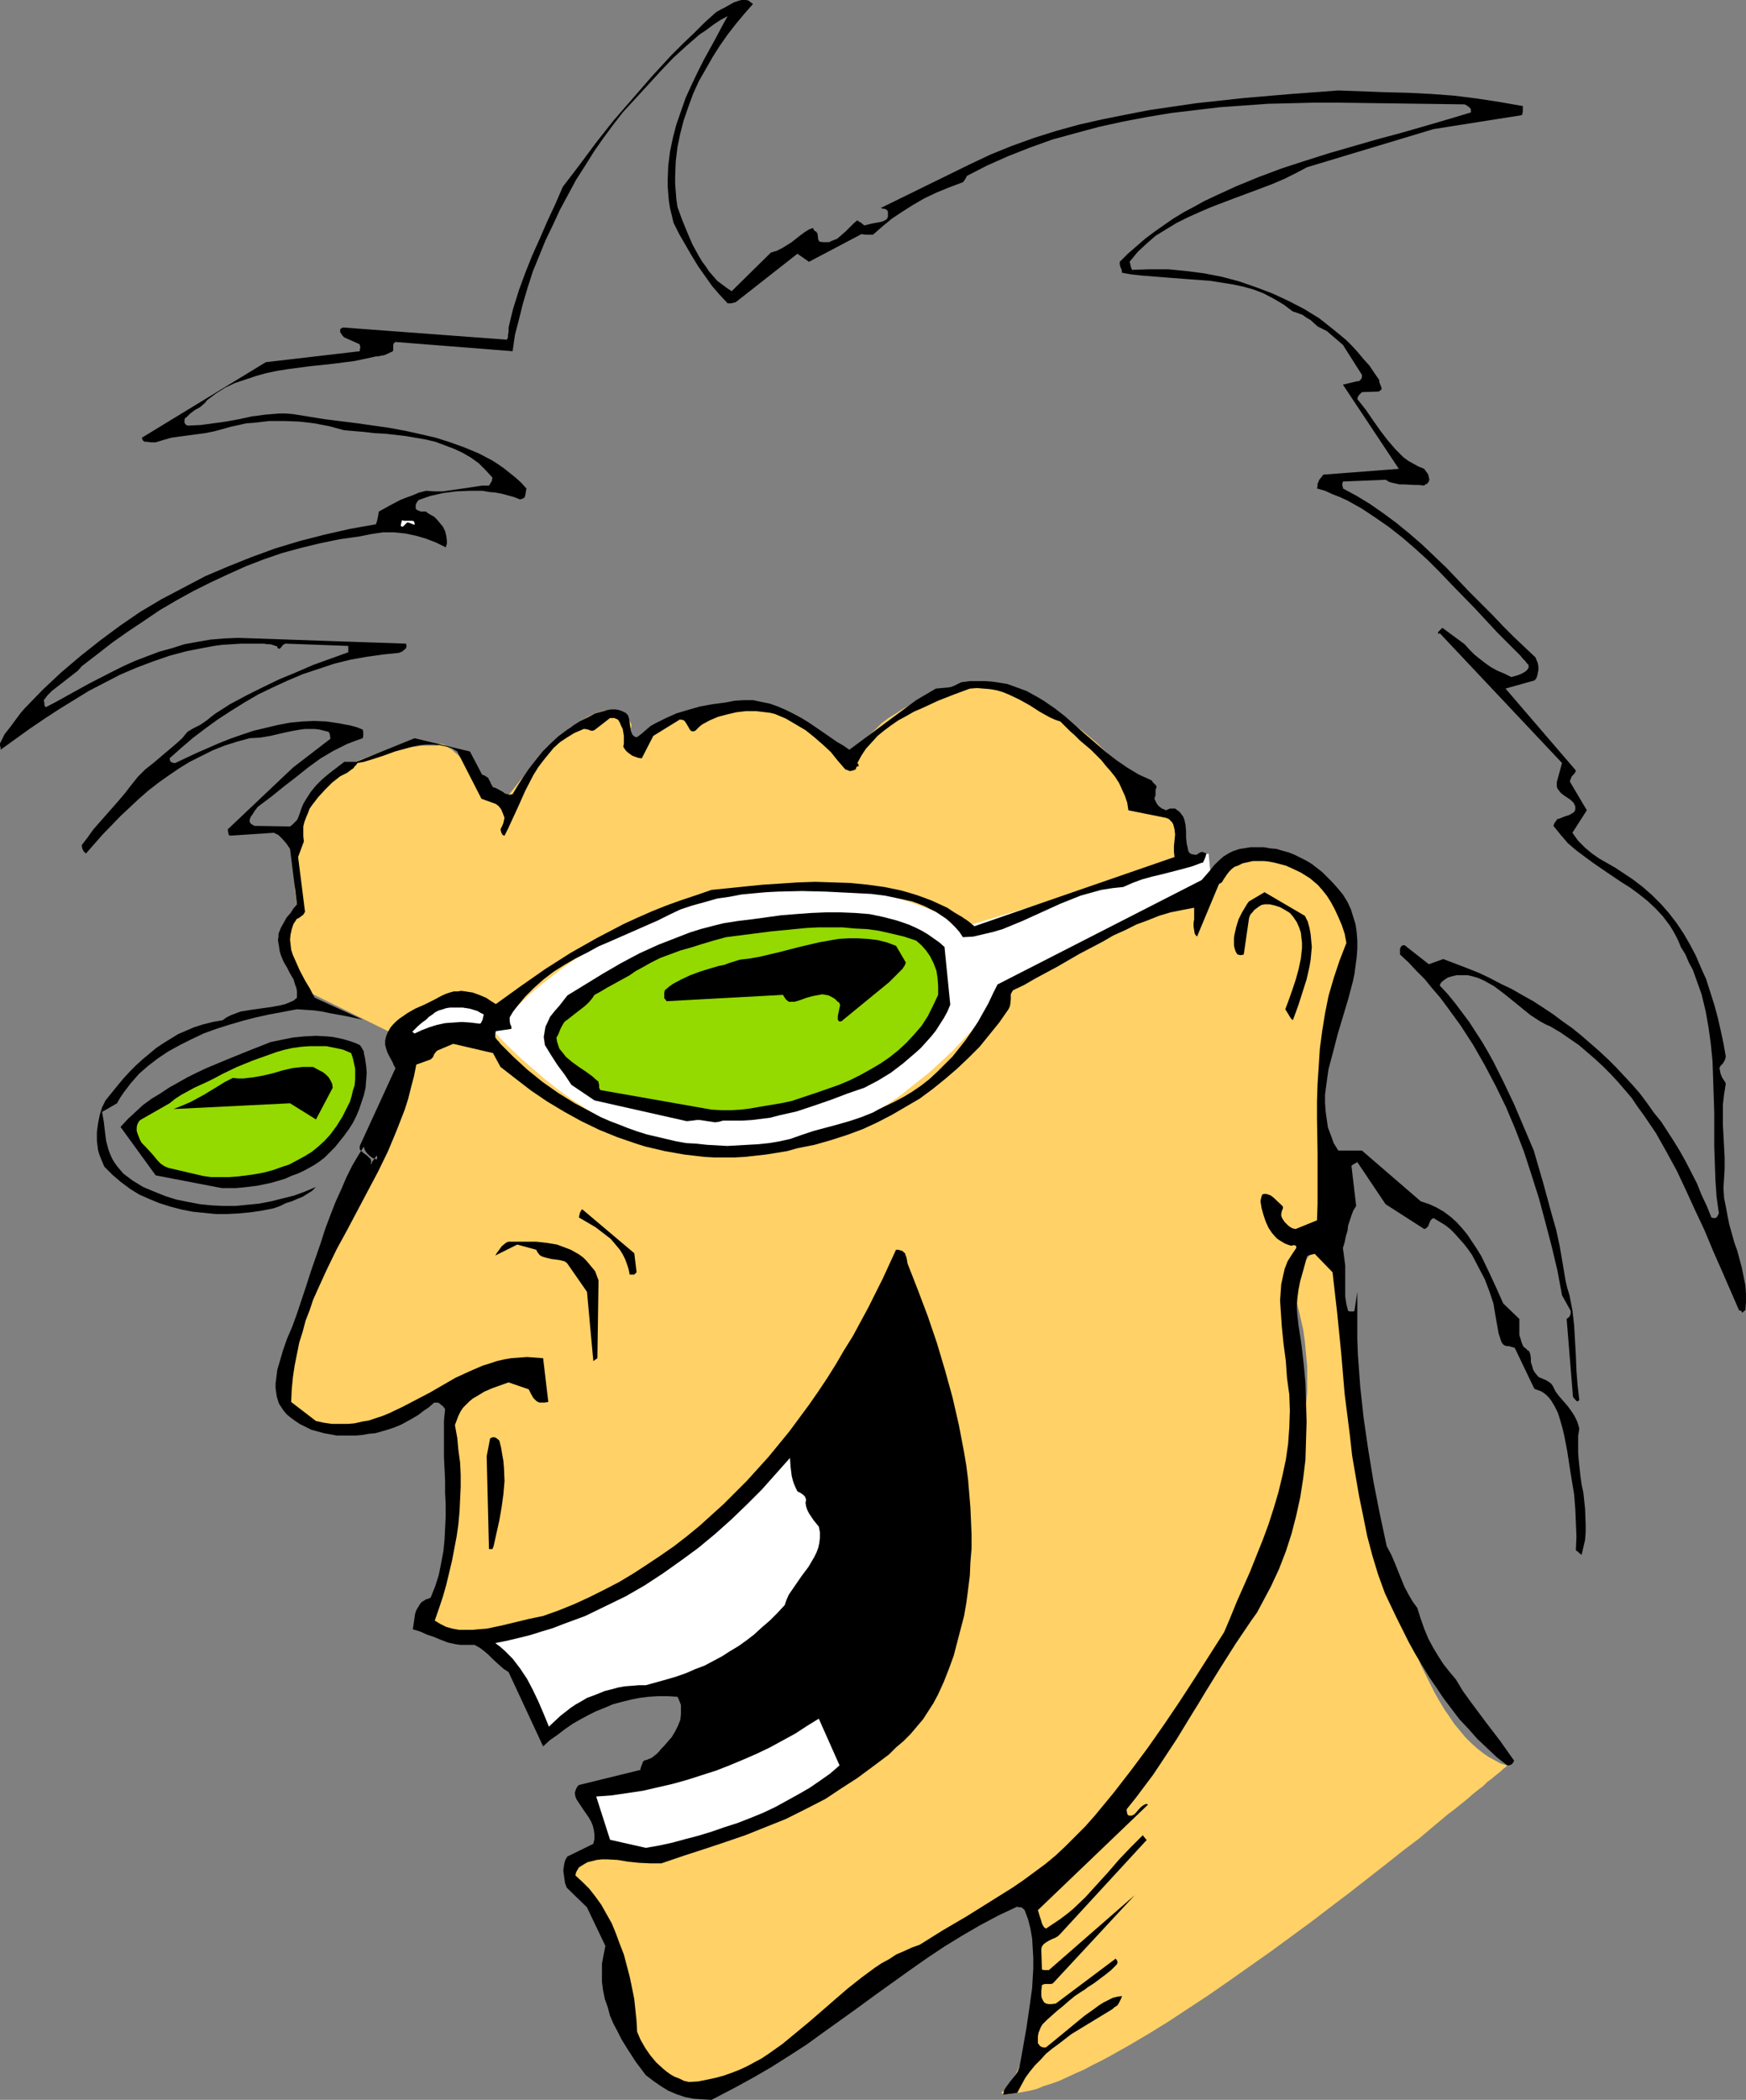 <?xml version="1.0" encoding="UTF-8" standalone="no"?>
<svg
   version="1.0"
   width="129.472mm"
   height="155.668mm"
   id="svg21"
   sodipodi:docname="Wacky Hair.wmf"
   xmlns:inkscape="http://www.inkscape.org/namespaces/inkscape"
   xmlns:sodipodi="http://sodipodi.sourceforge.net/DTD/sodipodi-0.dtd"
   xmlns="http://www.w3.org/2000/svg"
   xmlns:svg="http://www.w3.org/2000/svg">
  <rect width="100%" height="100%" fill="#808080" stroke="none"/>
  <sodipodi:namedview
     id="namedview21"
     pagecolor="#ffffff"
     bordercolor="#000000"
     borderopacity="0.25"
     inkscape:showpageshadow="2"
     inkscape:pageopacity="0.0"
     inkscape:pagecheckerboard="0"
     inkscape:deskcolor="#d1d1d1"
     inkscape:document-units="mm" />
  <defs
     id="defs1">
    <pattern
       id="WMFhbasepattern"
       patternUnits="userSpaceOnUse"
       width="6"
       height="6"
       x="0"
       y="0" />
  </defs>
  <path
     style="fill:#ffd166;fill-opacity:1;fill-rule:evenodd;stroke:none"
     d="m 372.502,344.997 v 0.162 0.162 0.646 l 0.162,0.646 v 0.808 l 0.162,0.97 0.162,1.293 0.162,1.293 v 1.454 l 0.162,1.778 0.323,1.778 0.162,1.939 0.323,1.939 0.162,2.262 0.323,2.262 0.162,2.424 0.323,2.424 0.485,2.747 0.323,2.585 0.323,2.909 0.808,5.817 1.131,6.14 0.97,6.302 1.131,6.464 1.293,6.625 1.293,6.787 1.616,6.625 1.454,6.787 1.778,6.787 1.939,6.464 1.939,6.464 2.101,6.14 2.262,5.979 1.131,2.747 1.131,2.909 1.293,2.585 1.293,2.585 1.293,2.585 1.293,2.262 1.454,2.424 1.454,2.101 1.293,1.939 1.616,1.939 1.454,1.778 1.616,1.616 1.616,1.454 1.616,1.293 1.616,1.131 1.778,0.97 1.778,0.97 1.778,0.485 -0.162,0.162 -0.162,0.162 -0.323,0.323 -0.485,0.323 -0.646,0.646 -0.808,0.646 -0.808,0.646 -0.97,0.808 -1.293,0.97 -1.131,1.131 -1.293,0.97 -1.616,1.293 -1.454,1.293 -1.616,1.293 -1.778,1.454 -1.939,1.454 -1.939,1.616 -1.939,1.616 -2.101,1.778 -2.101,1.778 -4.687,3.555 -4.687,3.717 -5.171,4.04 -5.171,4.04 -5.333,4.04 -5.495,4.201 -11.474,8.403 -11.474,8.08 -5.818,4.04 -5.656,3.717 -5.656,3.717 -5.495,3.393 -5.495,3.232 -5.171,2.909 -2.424,1.293 -2.586,1.293 -2.424,1.293 -2.262,0.97 -2.424,1.131 -2.101,0.97 -2.262,0.808 -2.101,0.646 -1.939,0.808 -1.939,0.485 -1.778,0.323 -1.778,0.323 -0.808,0.162 h -0.808 l -0.646,0.162 h -1.293 l -0.485,-0.162 -0.323,-0.162 v -0.162 0 0 l 0.162,-0.162 0.162,-0.162 0.323,-0.162 0.323,-0.323 0.323,-0.485 0.323,-0.485 0.485,-0.485 0.485,-0.808 0.485,-0.646 0.646,-0.808 0.485,-1.131 0.485,-0.97 0.646,-1.293 0.485,-1.131 0.646,-1.454 0.485,-1.616 0.485,-1.778 0.485,-1.778 0.323,-1.939 0.485,-2.101 0.162,-2.262 0.323,-2.424 0.162,-2.585 0.323,-2.747 v -2.909 -3.07 l -0.162,-3.232 -0.162,-3.393 -0.323,-3.717 -0.323,-3.878 -0.646,-3.878 v -0.323 l 0.162,-0.485 0.323,-0.808 0.485,-0.646 0.646,-0.808 0.646,-0.97 0.808,-1.131 0.97,-1.293 1.131,-1.293 0.97,-1.454 1.293,-1.616 1.454,-1.616 1.293,-1.778 1.616,-1.778 1.454,-1.939 1.778,-1.939 1.616,-2.101 1.778,-2.262 1.939,-2.262 1.778,-2.424 1.939,-2.424 1.939,-2.424 4.04,-5.333 4.202,-5.494 4.04,-5.817 4.202,-5.979 4.202,-6.14 4.04,-6.464 3.879,-6.625 3.717,-6.787 3.555,-6.787 3.232,-6.948 3.071,-7.11 1.454,-3.393 1.293,-3.717 1.131,-3.393 1.131,-3.717 0.97,-3.555 0.808,-3.555 0.808,-3.555 0.646,-3.555 0.485,-3.717 0.323,-3.555 0.323,-3.555 v -3.555 -3.555 l -0.323,-3.393 -0.323,-3.555 -0.485,-3.393 -0.808,-3.555 -0.808,-3.393 -1.131,-3.393 -1.131,-3.393 z"
     id="path1" />
  <path
     style="fill:#ffd166;fill-opacity:1;fill-rule:evenodd;stroke:none"
     d="M 109.731,289.41 85.813,277.614 v -0.162 h -0.162 l -0.323,-0.485 -0.485,-0.808 -0.646,-0.808 -0.646,-1.293 -0.808,-1.293 -0.646,-1.616 -0.646,-1.616 -0.646,-1.939 -0.323,-1.939 -0.323,-1.939 v -2.101 l 0.162,-2.101 0.646,-2.101 0.323,-1.131 0.646,-0.97 0.485,-0.97 0.808,-0.97 v -0.162 l -0.162,-0.485 v -0.485 l -0.162,-0.808 -0.162,-1.131 -0.162,-1.131 v -1.293 -1.454 l -0.162,-1.616 0.162,-1.778 v -1.778 l 0.162,-2.101 0.323,-1.939 0.485,-1.939 0.485,-2.101 0.646,-2.101 0.646,-2.101 0.97,-2.101 1.131,-1.939 1.293,-1.939 1.454,-1.939 1.616,-1.939 1.939,-1.616 2.101,-1.778 2.424,-1.454 2.586,-1.293 2.909,-1.131 3.232,-1.131 1.616,-0.323 1.778,-0.323 1.778,-0.323 1.939,-0.323 1.939,-0.162 2.101,-0.323 h 2.101 2.262 l 0.162,-0.162 0.162,-0.162 0.162,-0.162 h 0.323 0.485 l 0.485,0.162 0.808,0.323 0.97,0.808 0.646,0.323 0.646,0.646 0.646,0.485 0.808,0.808 0.808,0.808 0.97,0.808 0.97,0.97 0.97,1.131 1.131,1.293 1.293,1.293 1.293,1.454 1.454,1.616 1.454,1.778 1.616,1.939 v 0 l 0.162,-0.323 0.323,-0.485 0.485,-0.485 0.485,-0.646 0.646,-0.808 0.646,-0.808 0.808,-0.97 1.778,-2.262 2.101,-2.424 2.262,-2.585 2.424,-2.585 2.586,-2.585 2.747,-2.424 2.586,-2.262 1.293,-0.97 1.293,-0.808 1.293,-0.808 1.293,-0.646 1.131,-0.485 1.293,-0.323 1.131,-0.323 h 0.97 l 1.131,0.162 0.97,0.162 0.808,0.485 0.808,0.323 0.646,0.485 0.485,0.323 0.485,0.323 0.323,0.323 0.485,0.646 0.323,0.646 v 0.485 l -0.162,0.646 -0.323,0.485 -0.323,0.485 -0.323,0.485 -0.162,0.485 -0.162,0.485 0.162,0.323 0.323,0.485 0.646,0.485 0.485,0.162 0.485,0.323 0.162,-0.162 0.162,-0.162 0.485,-0.323 0.646,-0.323 0.808,-0.646 0.808,-0.485 1.131,-0.646 1.131,-0.646 1.454,-0.808 1.454,-0.646 1.454,-0.808 1.778,-0.646 1.778,-0.808 1.939,-0.646 1.939,-0.646 2.101,-0.485 2.101,-0.485 2.262,-0.323 2.262,-0.323 2.262,-0.162 h 2.424 l 2.424,0.162 2.424,0.323 2.586,0.323 2.424,0.808 2.586,0.808 2.586,1.131 2.424,1.293 2.586,1.454 2.586,1.778 2.424,2.101 2.424,2.424 1.939,1.939 v -0.162 h 0.162 l 0.323,-0.485 0.485,-0.646 0.646,-0.808 0.97,-0.97 0.97,-1.293 1.293,-1.293 1.454,-1.293 1.616,-1.454 1.616,-1.616 1.939,-1.454 2.101,-1.293 2.262,-1.454 2.424,-1.293 2.586,-1.293 2.586,-0.97 2.909,-0.808 2.909,-0.646 3.232,-0.485 3.232,-0.162 3.232,0.162 1.778,0.162 1.778,0.323 1.778,0.485 1.778,0.323 1.939,0.646 1.778,0.646 1.939,0.646 1.939,0.97 1.939,0.97 1.939,1.131 2.101,1.131 1.939,1.293 2.101,1.616 2.101,1.454 2.101,1.778 2.101,1.778 2.101,2.101 2.101,2.101 2.262,2.262 2.262,2.424 2.101,2.585 2.262,2.909 -1.293,2.424 8.888,2.585 8.727,21.168 -0.162,0.162 -0.323,0.323 -0.808,0.646 -0.808,0.808 -1.131,0.97 -1.293,1.131 -1.454,1.454 -1.778,1.616 -1.939,1.778 -2.101,1.778 -2.424,2.101 -2.586,2.101 -2.586,2.424 -2.909,2.262 -3.071,2.585 -3.071,2.585 -3.394,2.585 -3.555,2.747 -3.555,2.747 -3.717,2.909 -3.879,2.909 -4.04,2.747 -4.04,3.07 -8.404,5.656 -4.363,2.909 -8.888,5.656 -9.212,5.494 -4.687,2.585 -4.687,2.585 -4.687,2.262 -4.848,2.424 -4.848,2.262 -4.848,2.101 -4.848,1.778 -4.687,1.939 -4.848,1.616 -4.848,1.454 -4.848,1.293 -4.687,0.97 -4.848,0.97 -4.687,0.646 -4.687,0.485 -4.525,0.162 h -4.525 l -4.525,-0.323 -4.363,-0.646 -4.202,-0.808 -4.363,-1.131 -4.04,-1.454 -4.04,-1.778 -1.939,-0.97 -1.939,-1.131 -1.939,-1.131 -1.939,-1.293 -1.778,-1.293 -1.939,-1.454 -1.778,-1.454 -1.778,-1.616 -1.616,-1.616 -1.616,-1.778 -1.778,-1.939 -1.616,-1.939 -1.616,-2.101 -1.454,-2.262 -1.454,-2.262 -1.454,-2.262 -1.454,-2.585 -1.293,-2.424 -1.454,-2.747 -1.293,-2.747 -1.131,-2.909 z"
     id="path2" />
  <path
     style="fill:#ffffff;fill-opacity:1;fill-rule:evenodd;stroke:none"
     d="m 138.173,288.763 h 0.162 v -0.162 l 0.323,-0.162 0.162,-0.323 0.485,-0.485 0.323,-0.485 0.646,-0.485 0.646,-0.646 0.646,-0.808 0.646,-0.646 0.97,-0.808 0.808,-0.97 0.97,-0.97 1.131,-0.97 2.262,-2.101 2.586,-2.262 2.909,-2.262 3.071,-2.424 3.394,-2.424 3.717,-2.424 3.879,-2.585 4.04,-2.424 4.363,-2.262 4.525,-2.262 4.848,-2.101 5.01,-1.939 5.171,-1.616 5.333,-1.454 2.747,-0.646 2.747,-0.485 2.909,-0.485 2.909,-0.485 2.909,-0.162 2.909,-0.323 3.071,-0.162 h 2.909 3.232 l 3.071,0.162 3.232,0.323 3.071,0.485 3.232,0.485 3.232,0.646 3.394,0.646 3.232,0.97 3.394,0.97 3.394,1.131 3.394,1.293 3.555,1.454 3.394,1.616 3.555,1.778 68.036,-20.36 0.646,6.625 h -0.162 l -0.323,0.162 -0.808,0.323 -0.808,0.485 -1.131,0.485 -1.293,0.808 -1.454,0.646 -1.778,0.808 -1.778,0.97 -1.939,1.131 -2.101,0.97 -2.262,1.131 -4.525,2.424 -4.687,2.424 -9.858,5.009 -4.525,2.424 -2.262,1.293 -1.939,1.131 -2.101,0.97 -1.778,1.131 -1.778,0.97 -1.454,0.97 -1.454,0.808 -1.131,0.646 -0.97,0.646 -0.646,0.485 -0.323,0.323 -0.485,0.485 -0.485,0.485 -0.485,0.646 -0.646,0.808 -0.646,0.808 -0.808,0.97 -0.97,0.97 -0.97,1.131 -0.97,1.131 -1.131,1.293 -0.97,1.293 -2.586,2.747 -2.747,2.909 -3.071,3.232 -3.232,3.07 -3.555,3.232 -3.879,3.07 -4.04,3.232 -4.202,2.909 -4.525,2.909 -4.687,2.585 -2.424,1.131 -2.586,1.131 -2.586,1.131 -2.586,0.97 -2.586,0.808 -2.747,0.808 -2.747,0.808 -2.747,0.485 -2.909,0.485 -2.909,0.485 -2.909,0.162 -2.909,0.162 -3.071,-0.162 -3.071,-0.162 -3.071,-0.323 -3.232,-0.485 -3.232,-0.646 -3.232,-0.808 -3.232,-0.97 -3.394,-1.131 -3.232,-1.454 -3.555,-1.454 -3.394,-1.778 -3.394,-1.939 -3.555,-2.262 -3.555,-2.262 -3.555,-2.585 -3.717,-2.909 -3.555,-3.07 -3.717,-3.232 -3.717,-3.555 z"
     id="path3" />
  <path
     style="fill:#000000;fill-opacity:1;fill-rule:evenodd;stroke:none"
     d="m 199.422,588.353 6.787,-3.555 5.01,-2.747 5.01,-2.909 4.848,-3.07 5.01,-3.232 4.687,-3.393 9.696,-6.948 4.848,-3.555 9.696,-6.948 4.848,-3.393 4.848,-3.232 5.01,-3.07 5.01,-2.909 5.171,-2.747 5.171,-2.424 0.485,0.162 h 0.646 l 0.485,0.323 0.485,0.485 0.97,2.585 0.646,2.585 0.485,2.747 0.162,2.747 0.162,2.747 v 2.909 l -0.162,2.747 -0.162,2.747 -0.808,5.817 -0.808,5.494 -0.97,5.494 -0.485,2.747 -0.485,2.585 -0.485,1.293 -0.646,0.97 -1.454,1.778 -1.293,1.778 -0.485,0.808 -0.162,1.131 3.879,-0.485 1.131,-2.101 1.131,-2.101 1.293,-1.778 1.454,-1.778 1.616,-1.616 1.454,-1.616 1.778,-1.454 1.778,-1.293 3.555,-2.747 3.717,-2.262 3.717,-2.262 3.717,-2.262 0.485,-0.323 0.323,-0.323 0.97,-0.646 0.323,-0.485 0.323,-0.646 0.323,-0.646 0.323,-0.808 -1.293,0.162 -1.293,0.323 -1.293,0.646 -1.293,0.646 -1.293,0.808 -1.293,0.97 -2.747,1.939 -5.495,4.525 -2.747,2.262 -2.586,2.101 h -0.808 l -0.485,-0.162 -0.485,-0.323 -0.162,-0.323 -0.323,-0.323 v -1.131 -0.808 l 0.162,-0.97 0.323,-0.808 0.323,-0.808 0.485,-0.808 1.293,-1.293 1.454,-1.293 1.454,-1.293 1.616,-1.293 1.454,-1.293 1.778,-1.454 1.939,-1.293 0.808,-0.485 0.808,-0.646 1.778,-1.131 3.232,-2.424 1.616,-1.293 1.454,-1.454 0.323,-0.485 v -0.485 l -0.162,-0.323 -0.323,-0.485 -16.807,12.604 -1.293,0.162 h -0.646 l -0.808,-0.162 -0.485,-0.323 -0.323,-0.485 -0.323,-0.646 -0.162,-0.646 v -1.454 l 0.162,-1.616 0.323,-0.162 0.485,-0.162 h 0.646 0.808 0.323 l 0.485,-0.162 v 0 l 22.948,-24.723 -24.079,21.007 h -0.808 -0.485 l -0.646,-0.162 -0.162,-5.333 v -0.485 l 0.162,-0.646 0.485,-0.646 0.646,-0.485 0.808,-0.485 0.97,-0.485 0.808,-0.323 0.808,-0.485 0.646,-0.646 24.241,-26.339 -0.323,-0.162 -0.162,-0.323 -0.323,-0.323 -0.323,-0.485 -3.394,3.393 -3.232,3.393 -3.071,3.555 -3.232,3.555 -3.232,3.555 -3.394,3.232 -1.778,1.454 -1.939,1.454 -1.939,1.293 -1.939,1.293 -0.485,-0.323 -0.323,-0.485 -0.323,-0.646 -0.162,-0.646 -0.485,-1.454 -0.485,-1.616 30.867,-29.571 -0.323,-0.162 h -0.323 l -0.646,0.323 -0.646,0.485 -0.485,0.485 -0.97,1.131 -0.485,0.485 -0.646,0.323 h -0.485 -0.323 l -0.323,-0.162 -0.162,-0.323 -0.162,-0.808 v -0.323 -0.162 l 2.586,-3.232 2.424,-3.232 2.424,-3.232 2.262,-3.393 4.363,-6.625 4.04,-6.625 2.101,-3.393 1.939,-3.232 4.202,-6.787 4.202,-6.625 4.363,-6.464 1.616,-2.262 1.293,-2.424 2.586,-4.848 2.262,-4.848 1.939,-5.009 1.616,-5.009 1.293,-5.009 1.131,-5.171 0.808,-5.171 0.646,-5.333 0.162,-5.333 0.162,-5.332 -0.162,-5.333 -0.162,-5.494 -0.485,-5.332 -0.646,-5.494 -0.808,-5.333 -0.162,-1.454 -0.162,-1.293 -0.162,-2.424 0.162,-2.424 0.323,-2.424 0.485,-2.424 0.646,-2.262 1.293,-4.686 0.323,-0.162 0.485,-0.162 0.646,-0.162 0.646,-0.162 5.01,5.171 1.293,11.311 1.131,11.311 0.97,11.473 1.454,11.473 0.646,5.817 0.97,5.656 0.97,5.656 1.131,5.494 1.131,5.656 1.454,5.494 1.616,5.332 1.939,5.333 3.232,6.787 3.394,6.787 1.778,3.232 1.939,3.232 1.939,3.232 2.101,3.07 1.939,2.909 4.525,5.979 2.586,2.747 2.424,2.747 2.747,2.585 2.747,2.585 2.909,2.262 h 0.485 l 0.485,-0.162 0.485,-0.323 0.485,-0.808 -1.939,-2.747 -1.939,-2.747 -4.202,-5.494 -4.202,-5.656 -2.101,-2.909 -1.939,-3.232 -1.778,-2.101 -1.778,-2.262 -1.454,-2.262 -1.454,-2.424 -1.293,-2.424 -1.131,-2.747 -0.97,-2.747 -0.97,-3.07 -1.293,-1.778 -1.131,-1.939 -1.131,-2.101 -1.778,-4.363 -0.97,-2.424 -0.97,-2.262 -1.293,-2.424 -1.939,-9.049 -1.778,-9.049 -1.454,-8.888 -1.293,-8.888 -0.97,-8.888 -0.646,-8.888 -0.162,-4.363 v -4.363 -4.525 -4.363 0 l -0.808,5.332 -0.323,0.162 h -0.485 -0.485 l -0.485,-0.162 -0.485,-1.939 -0.323,-2.101 v -2.101 -2.101 -2.262 -2.262 l -0.323,-2.424 -0.323,-2.424 0.485,-1.616 0.323,-1.616 0.485,-1.616 0.162,-1.454 0.485,-1.454 0.485,-1.454 0.485,-1.293 0.808,-1.293 -1.293,-10.988 v -0.323 l 0.485,-0.323 1.131,-0.646 7.919,11.796 10.828,6.948 0.485,-0.162 0.323,-0.323 0.323,-0.323 0.162,-0.485 0.485,-1.131 0.323,-0.323 0.485,-0.323 1.616,0.97 1.616,0.97 1.454,1.131 1.293,1.293 1.293,1.454 1.293,1.454 1.131,1.454 1.131,1.616 1.778,3.393 1.778,3.393 1.293,3.393 1.131,3.393 0.485,2.909 0.485,2.747 0.485,2.747 0.808,2.424 0.323,0.485 0.323,0.323 0.323,0.162 0.485,0.162 h 0.646 l 0.485,0.162 1.131,0.323 5.495,11.473 0.808,0.323 0.97,0.323 0.808,0.485 0.808,0.646 0.646,0.646 0.646,0.808 0.97,1.616 0.97,1.939 0.646,2.101 0.646,2.262 0.485,2.101 0.808,4.201 0.646,4.201 0.646,4.04 0.646,3.878 0.323,4.04 0.162,3.878 0.162,3.878 -0.162,3.878 0.162,0.162 0.323,0.162 0.485,0.485 0.646,0.485 0.485,-2.101 0.485,-2.101 0.162,-2.101 v -2.101 l -0.162,-4.525 -0.485,-4.525 -0.485,-2.262 -0.323,-2.262 -0.485,-4.525 -0.162,-2.262 v -2.262 -2.262 l 0.323,-2.101 -0.323,-1.131 -0.323,-0.97 -0.808,-1.616 -0.97,-1.454 -0.97,-1.293 -1.131,-1.293 -1.131,-1.293 -0.97,-1.293 -0.808,-1.616 -0.485,-0.646 -0.646,-0.485 -0.808,-0.485 -1.131,-0.485 -0.808,-0.323 -0.485,-0.485 -0.646,-0.808 -0.485,-0.808 -0.323,-1.131 -0.323,-0.97 v -1.131 l -0.162,-1.131 -0.323,-0.808 -0.485,-0.323 -0.485,-0.485 -0.646,-0.485 -0.485,-1.131 -0.323,-1.131 -0.323,-0.97 v -0.97 -0.808 -0.97 -1.778 l -4.525,-4.363 -1.939,-4.363 -2.101,-4.525 -2.101,-4.363 -1.293,-2.101 -1.293,-1.939 -1.293,-1.939 -1.454,-1.778 -1.616,-1.778 -1.616,-1.454 -1.939,-1.454 -1.939,-1.131 -2.101,-0.97 -2.424,-0.808 -16.484,-14.22 h -6.626 l -1.293,-2.101 -0.808,-2.262 -0.808,-2.101 -0.323,-2.262 -0.323,-2.262 -0.162,-2.424 v -2.262 l 0.323,-2.424 0.323,-2.424 0.323,-2.262 1.293,-4.848 1.293,-5.009 1.454,-4.848 1.454,-4.848 1.293,-4.848 0.485,-2.262 0.323,-2.424 0.323,-2.424 0.162,-2.262 v -2.262 l -0.162,-2.262 -0.323,-2.262 -0.646,-2.101 -0.646,-2.101 -0.97,-2.101 -1.293,-2.101 -1.616,-1.939 -1.293,-1.454 -1.454,-1.454 -1.454,-1.454 -1.454,-1.131 -1.454,-1.131 -1.616,-0.97 -1.616,-0.808 -1.616,-0.808 -1.616,-0.646 -1.778,-0.485 -1.616,-0.485 -1.778,-0.162 -1.778,-0.323 h -1.939 -1.778 l -1.939,0.323 -1.131,0.162 -0.97,0.323 -0.97,0.323 -0.97,0.485 -1.616,0.97 -1.454,1.293 -1.293,1.293 -1.131,1.454 -1.131,1.293 -1.131,1.293 -57.209,29.248 -1.293,2.585 -1.293,2.747 -1.454,2.585 -1.454,2.585 -1.616,2.424 -1.778,2.585 -1.778,2.262 -1.939,2.424 -2.101,2.101 -2.101,2.101 -2.262,2.101 -2.262,1.778 -2.586,1.778 -2.424,1.454 -2.747,1.454 -2.747,1.293 -1.616,0.808 -1.454,0.808 -3.232,1.293 -3.394,1.131 -3.394,0.97 -6.626,1.778 -3.394,1.131 -3.232,1.131 -2.909,0.646 -2.909,0.485 -3.071,0.323 -2.909,0.162 -2.909,0.162 -2.909,0.162 -5.656,-0.323 -2.909,-0.323 -2.909,-0.162 -2.747,-0.485 -2.747,-0.646 -2.747,-0.646 -2.747,-0.646 -2.586,-0.808 -2.747,-0.97 -2.424,-0.97 -2.586,-0.97 -2.586,-1.131 -2.424,-1.293 -4.848,-2.585 -4.687,-2.909 -4.363,-3.07 -4.202,-3.393 -3.879,-3.555 -3.717,-3.717 -0.485,-0.646 -0.485,-0.485 -0.323,-0.485 -0.162,-0.162 v -0.97 l 0.162,-0.808 4.363,-0.646 v -0.323 -0.323 l -0.323,-0.646 -0.162,-0.97 v -0.485 -0.485 l 0.97,-1.616 1.131,-1.454 2.262,-2.747 2.424,-2.424 2.747,-2.424 2.747,-2.101 3.071,-1.939 3.071,-1.778 3.232,-1.616 3.232,-1.778 3.394,-1.454 6.626,-2.909 6.626,-2.909 3.232,-1.616 3.071,-1.454 3.394,-1.131 3.555,-0.97 3.394,-0.97 3.394,-0.485 3.394,-0.646 3.394,-0.323 3.555,-0.323 3.232,-0.162 6.787,-0.162 6.626,0.162 6.464,0.323 6.303,0.323 3.879,0.485 3.879,0.808 3.717,0.808 1.778,0.646 1.616,0.646 1.616,0.808 1.616,0.808 1.454,0.97 1.454,0.97 1.293,1.131 1.293,1.293 1.131,1.293 0.97,1.454 2.909,-0.162 2.747,-0.646 2.747,-0.646 2.747,-0.808 2.747,-1.131 2.747,-1.131 5.333,-2.424 5.333,-2.424 5.656,-2.262 2.909,-0.808 2.909,-0.808 3.071,-0.485 3.071,-0.323 2.586,-1.131 2.586,-0.97 2.909,-0.808 2.747,-0.646 5.656,-1.454 2.909,-0.808 2.586,-0.97 h 0.323 l 0.162,-0.323 0.323,-0.646 0.323,-0.808 0.162,-0.808 -0.646,-0.323 -0.646,-0.162 -0.646,0.323 -0.323,0.162 -0.323,0.323 h -0.808 l -0.646,-0.162 -0.485,-0.162 -0.485,-0.646 -0.162,-0.808 -0.323,-1.454 -0.162,-1.616 v -1.778 l -0.162,-1.778 -0.323,-1.454 -0.323,-0.808 -0.485,-0.646 -0.485,-0.646 -0.646,-0.485 -0.646,-0.485 h -0.646 -0.808 l -1.131,0.485 -0.646,-0.323 -0.485,-0.162 -0.808,-0.646 -0.323,-0.323 -0.323,-0.485 -0.323,-0.646 -0.323,-0.646 0.162,-0.485 0.162,-0.485 v -0.646 -0.808 l 0.162,-0.485 0.162,-0.323 -0.162,-0.485 -0.485,-0.485 -0.485,-0.485 -0.162,-0.323 -0.162,-0.162 -1.778,-0.808 -1.778,-0.808 -1.616,-0.97 -1.616,-0.97 -3.071,-2.101 -2.909,-2.262 -5.818,-5.009 -5.656,-5.009 -2.909,-2.262 -3.071,-2.101 -1.616,-0.97 -3.232,-1.778 -1.778,-0.646 -1.778,-0.646 -1.778,-0.646 -1.939,-0.323 -2.101,-0.323 -2.101,-0.162 h -2.101 -2.262 l -2.424,0.323 -0.97,0.485 -0.97,0.485 -0.808,0.323 -0.808,0.162 -1.778,0.162 -1.778,0.162 -5.495,3.232 -18.746,13.897 -1.616,-1.131 -1.939,-1.131 -3.717,-2.585 -4.04,-2.747 -2.101,-1.293 -2.101,-1.131 -2.262,-1.131 -2.262,-0.97 -2.262,-0.808 -2.424,-0.485 -2.262,-0.485 h -2.586 l -2.586,0.162 -2.424,0.485 -3.717,0.485 -3.555,0.646 -3.394,0.97 -3.232,0.97 -2.909,1.293 -2.909,1.454 -1.454,0.808 -2.424,2.101 -1.293,0.97 h -0.485 l -0.485,-0.323 -0.323,-0.323 -0.162,-0.323 -0.323,-0.808 -0.162,-1.131 -0.162,-1.131 -0.162,-1.131 -0.323,-0.97 -0.323,-0.323 -0.323,-0.323 -0.97,-0.485 -0.97,-0.323 -0.97,-0.162 h -1.131 l -0.97,0.162 -1.131,0.323 -2.424,0.646 -2.101,1.131 -2.262,1.131 -1.778,1.131 -0.808,0.646 -0.808,0.485 -2.586,1.939 -2.262,2.101 -2.101,2.101 -1.939,2.424 -1.778,2.262 -1.778,2.585 -1.454,2.262 -1.454,2.424 -0.808,0.162 -0.646,-0.162 -0.646,-0.162 -0.646,-0.485 -1.454,-0.808 -0.646,-0.323 -0.646,-0.162 -0.646,-1.131 -0.162,-0.485 -0.323,-0.485 -0.162,-0.485 -0.485,-0.323 -0.485,-0.323 -0.808,-0.323 -3.394,-6.464 -15.514,-3.717 -16.322,6.625 h -3.394 l -4.202,3.232 -1.939,1.616 -1.778,1.778 -1.454,1.778 -1.454,2.262 -0.646,1.131 -0.485,1.131 -0.485,1.454 -0.485,1.293 -0.323,0.646 -0.646,0.646 -0.646,0.646 -0.646,0.485 -10.02,-0.162 -0.485,-0.323 -0.323,-0.162 -0.323,-0.323 -0.162,-0.323 v -0.646 l 0.323,-0.808 0.485,-0.646 0.485,-0.808 0.485,-0.646 0.485,-0.646 3.879,-2.909 3.394,-2.747 3.555,-2.747 3.232,-2.585 3.555,-2.585 3.555,-2.101 1.939,-0.97 1.939,-0.97 2.101,-0.808 2.262,-0.808 0.162,-0.646 v -0.485 -0.646 l -0.162,-0.646 -1.616,-0.646 -1.778,-0.485 -3.394,-0.646 -3.394,-0.485 -3.394,-0.162 -3.394,0.162 -3.394,0.323 -3.394,0.646 -3.394,0.808 -3.394,0.808 -3.394,1.131 -3.232,1.131 -3.232,1.293 -6.303,2.747 -5.818,2.747 h -0.323 l -0.646,-0.162 -0.162,-0.162 -0.323,-0.162 v -0.323 l -0.162,-0.485 3.071,-2.747 3.394,-2.909 3.394,-2.585 3.555,-2.585 3.717,-2.424 3.879,-2.424 3.879,-2.262 4.04,-1.939 4.202,-1.939 4.202,-1.778 4.363,-1.454 4.363,-1.454 4.525,-1.131 4.525,-0.808 4.525,-0.646 4.687,-0.485 0.323,-0.162 0.485,-0.162 0.808,-0.646 0.323,-0.323 0.162,-0.485 v -0.323 l -0.162,-0.485 -47.027,-1.616 -3.879,0.162 -3.879,0.323 -3.717,0.646 -3.555,0.646 -3.555,1.131 -3.555,0.97 -3.394,1.293 -3.394,1.293 -3.232,1.454 -3.232,1.616 -6.303,3.232 -6.141,3.393 -2.909,1.616 -3.071,1.616 -0.323,-0.162 -0.162,-0.485 v -0.485 l -0.162,-0.808 1.131,-1.454 1.131,-1.131 1.454,-1.131 1.454,-1.131 2.909,-2.262 1.454,-1.131 1.131,-1.293 4.202,-3.232 4.363,-3.393 4.363,-3.07 4.363,-2.909 4.525,-3.07 4.687,-2.747 4.687,-2.585 4.848,-2.424 4.848,-2.262 5.01,-2.262 5.01,-1.939 5.171,-1.778 5.333,-1.454 5.333,-1.293 5.495,-1.131 5.656,-0.808 3.232,-0.646 3.232,-0.485 h 3.071 l 3.232,0.323 3.071,0.646 2.747,0.808 2.909,1.131 2.586,1.293 0.162,-0.485 0.162,-0.485 v -0.97 l -0.162,-1.293 -0.323,-1.293 -0.646,-1.293 -0.808,-0.97 -0.808,-0.97 -0.808,-0.808 -1.454,-0.808 -0.485,-0.323 -0.162,-0.162 -0.162,-0.162 h -0.485 -0.97 l -0.808,-0.323 -0.323,-0.162 -0.323,-0.323 v -0.646 -0.485 l 0.323,-0.646 0.485,-0.646 3.232,-1.131 3.555,-0.808 3.717,-0.485 3.717,-0.162 h 3.717 l 1.778,0.323 1.778,0.162 1.778,0.323 1.778,0.485 1.778,0.485 1.616,0.646 0.485,-0.162 0.485,-0.162 0.323,-0.323 0.162,-0.485 0.162,-0.97 0.162,-0.97 -1.454,-1.616 -1.616,-1.454 -1.616,-1.293 -1.616,-1.293 -1.616,-1.131 -1.778,-1.131 -3.717,-1.939 -3.879,-1.616 -4.04,-1.454 -4.04,-1.293 -4.202,-0.97 -4.363,-0.97 -4.363,-0.808 -9.05,-1.293 -9.05,-1.131 -9.05,-1.454 -1.939,-0.162 h -1.939 l -3.879,0.323 -3.717,0.485 -3.717,0.808 -3.555,0.646 -3.555,0.485 -3.555,0.485 -3.717,0.162 -0.485,-0.323 -0.323,-0.485 v -0.323 -0.485 l 0.162,-0.485 0.485,-0.323 0.97,-0.97 1.293,-0.97 1.454,-0.808 1.131,-0.97 0.485,-0.485 0.323,-0.485 2.586,-1.939 2.586,-1.616 2.747,-1.293 2.909,-0.97 2.909,-0.97 2.909,-0.808 3.071,-0.646 3.071,-0.485 6.141,-0.808 6.141,-0.646 6.303,-0.808 3.071,-0.646 2.909,-0.646 h 0.646 l 0.646,-0.162 0.97,-0.162 0.808,-0.323 0.97,-0.485 0.485,-0.162 0.323,-0.323 v -0.323 -0.323 -0.97 l 0.162,-0.485 0.485,-0.323 32.806,2.585 0.646,-4.525 1.131,-4.363 1.131,-4.525 1.293,-4.363 1.454,-4.525 1.778,-4.363 1.778,-4.363 2.101,-4.363 1.939,-4.201 2.262,-4.201 2.262,-4.201 2.586,-4.04 2.424,-3.878 2.586,-3.717 2.747,-3.717 2.747,-3.555 3.717,-4.04 3.555,-3.878 3.555,-3.878 3.394,-3.555 3.555,-3.232 3.717,-3.232 1.939,-1.293 1.939,-1.454 1.939,-1.293 2.101,-1.131 -1.616,2.909 -1.616,3.07 -1.778,3.232 -1.778,3.232 -1.778,3.555 -1.616,3.393 -1.616,3.555 -1.293,3.717 -1.293,3.717 -0.97,3.717 -0.808,3.878 -0.485,3.878 -0.162,3.878 v 1.939 l 0.162,2.101 0.162,1.939 0.323,2.101 0.485,1.939 0.485,2.101 1.616,3.232 1.778,3.07 1.778,3.07 1.778,2.909 1.939,2.747 1.939,2.747 2.101,2.424 2.262,2.424 h 0.97 l 0.646,-0.162 0.646,-0.162 17.292,-13.574 3.232,2.262 14.706,-7.756 1.293,0.162 h 0.97 0.97 l 2.586,-2.262 2.747,-2.262 2.909,-1.939 3.071,-1.939 3.071,-1.778 3.394,-1.616 3.555,-1.454 3.879,-1.454 0.162,-0.162 0.323,-0.485 0.323,-0.485 0.323,-0.646 5.656,-2.909 5.818,-2.585 6.141,-2.424 6.303,-2.262 6.464,-1.778 6.626,-1.778 6.626,-1.454 6.787,-1.293 6.787,-1.131 6.787,-0.808 6.787,-0.808 6.787,-0.485 6.787,-0.485 6.626,-0.162 6.464,-0.162 h 6.303 l 35.715,0.485 0.646,0.323 0.646,0.485 0.323,0.323 0.162,0.323 v 0.323 0.485 l -6.464,1.939 -6.626,1.939 -6.787,1.939 -6.626,1.778 -13.413,3.878 -6.626,2.101 -6.464,2.101 -6.464,2.424 -6.303,2.585 -5.979,2.747 -3.071,1.454 -2.909,1.616 -2.747,1.454 -2.909,1.778 -2.586,1.778 -2.747,1.939 -2.586,1.939 -2.424,2.101 -2.424,2.101 -2.262,2.262 v 0.646 l 0.162,0.808 0.323,0.646 0.162,0.97 2.747,0.485 3.071,0.323 6.141,0.485 6.303,0.485 6.464,0.485 3.071,0.485 3.071,0.485 3.071,0.646 2.909,0.808 2.909,1.131 2.747,1.454 2.747,1.616 1.293,0.97 1.293,0.97 1.454,0.485 1.293,0.485 1.131,0.808 1.131,0.646 1.939,1.778 1.293,0.646 1.293,0.646 4.525,3.878 5.333,8.403 v 0.646 l -0.162,0.485 -0.485,0.485 -0.162,0.162 h -0.485 l -4.04,0.97 15.676,23.592 -21.17,1.616 -0.485,0.646 -0.646,0.808 -0.485,1.131 v 0.646 l -0.162,0.646 2.262,0.646 2.101,0.97 2.101,0.808 2.101,0.97 4.04,2.262 3.879,2.585 3.717,2.585 3.717,2.909 3.555,3.07 3.555,3.232 3.394,3.393 3.232,3.393 6.626,6.787 6.303,6.787 3.232,3.232 3.232,3.232 0.646,0.808 0.646,0.646 0.485,0.646 0.485,0.485 v 0.808 l -0.323,0.485 -0.485,0.485 -0.808,0.485 -0.646,0.323 -0.808,0.323 -1.778,0.485 -1.939,-0.97 -1.939,-0.808 -1.778,-0.97 -1.616,-1.131 -1.454,-1.131 -1.616,-1.293 -1.293,-1.293 -1.454,-1.616 -6.141,-4.525 h -0.162 l -0.162,0.162 -0.646,0.646 -0.323,0.323 v 0.162 0.323 h 0.162 l 0.323,-0.162 34.26,36.358 -1.454,5.333 v 0.646 0.646 l 0.162,0.485 0.323,0.485 0.646,0.808 0.808,0.646 0.97,0.646 0.97,0.646 0.808,0.808 0.485,0.97 v 0.485 0.485 l -0.323,0.646 -0.485,0.323 -0.808,0.485 -1.454,0.485 -1.616,0.646 h -0.323 l -0.323,0.485 -0.485,0.646 -0.323,0.808 2.101,2.585 1.939,2.262 2.262,1.939 2.586,1.939 2.424,1.778 2.586,1.778 5.01,3.393 2.586,1.616 2.424,1.778 2.424,1.939 2.262,2.101 2.101,2.262 1.939,2.585 0.808,1.293 0.808,1.454 0.808,1.616 0.646,1.616 1.293,2.101 0.97,2.262 1.131,2.101 0.808,2.262 0.808,2.262 0.808,2.262 1.131,4.686 0.808,4.525 0.646,4.686 0.485,4.848 0.162,4.686 0.323,9.695 v 9.534 l 0.162,4.686 0.162,4.686 0.323,4.686 0.646,4.686 -0.162,0.323 -0.162,0.323 -0.323,0.485 -0.323,0.162 h -0.323 -0.323 l -0.485,-0.162 -1.293,-3.232 -1.454,-3.07 -1.293,-3.232 -3.071,-5.979 -1.616,-2.909 -1.778,-2.909 -1.778,-2.747 -1.778,-2.747 -2.101,-2.585 -1.939,-2.747 -1.939,-2.585 -2.101,-2.424 -2.262,-2.424 -2.262,-2.424 -2.262,-2.262 -2.424,-2.262 -2.586,-2.262 -2.424,-2.101 -2.586,-2.101 -2.747,-1.939 -2.586,-1.939 -2.909,-1.939 -2.747,-1.778 -2.909,-1.616 -3.071,-1.778 -3.071,-1.454 -3.071,-1.616 -3.071,-1.454 -3.232,-1.293 -3.394,-1.293 -3.394,-1.293 -4.04,1.454 -6.787,-5.333 v 0 h -0.485 l -0.485,0.323 -0.162,0.323 -0.162,0.323 v 1.616 l 2.424,2.262 2.262,2.424 2.262,2.262 2.101,2.585 2.101,2.424 1.939,2.585 3.879,5.333 3.555,5.494 3.232,5.656 3.071,5.817 2.909,5.979 2.586,6.14 2.424,6.302 2.101,6.464 2.101,6.625 1.778,6.625 1.778,6.787 1.616,6.787 1.293,6.948 2.424,4.363 v 0.646 l -0.162,0.646 -0.323,0.485 -0.646,0.485 1.778,21.815 0.485,0.646 0.323,0.323 0.162,0.162 0.162,0.162 h 0.162 l 0.162,-0.162 0.323,-0.162 -0.485,-4.201 -0.323,-4.04 -0.162,-4.201 -0.485,-8.564 -0.485,-4.201 -0.808,-4.201 -0.646,-2.101 -0.485,-2.101 -0.808,-4.848 -0.808,-4.686 -0.97,-4.525 -1.293,-4.525 -2.424,-8.888 -2.586,-8.888 -2.747,-6.464 -2.747,-6.464 -2.909,-6.14 -2.909,-5.817 -1.616,-2.909 -1.616,-2.747 -1.778,-2.747 -1.778,-2.747 -1.939,-2.585 -1.939,-2.585 -2.101,-2.585 -2.262,-2.424 0.162,-0.485 0.323,-0.485 0.808,-0.646 0.97,-0.646 1.131,-0.323 1.293,-0.323 h 1.616 1.454 l 1.454,0.323 1.616,0.485 1.454,0.646 1.454,0.808 1.454,0.808 2.586,1.939 2.424,1.939 2.586,2.101 2.586,2.101 2.747,1.778 1.454,0.808 1.454,0.646 2.747,1.616 2.586,1.778 2.586,1.778 2.262,1.939 2.262,1.939 2.262,2.101 2.101,2.101 2.101,2.262 1.939,2.262 1.939,2.262 1.616,2.424 1.778,2.424 3.394,5.009 2.909,5.171 2.909,5.333 2.586,5.494 2.586,5.656 2.586,5.494 2.424,5.817 2.424,5.494 4.848,11.15 0.485,0.162 h 0.162 l 0.162,0.323 v 0.162 h 0.162 l 0.485,-0.485 0.323,-0.162 0.162,-2.262 v -2.424 l -0.162,-2.262 -0.485,-2.424 -0.485,-2.424 -0.646,-2.424 -0.646,-2.424 -0.808,-2.262 -1.454,-5.171 -0.485,-2.424 -0.485,-2.585 -0.485,-2.424 -0.162,-2.747 0.162,-2.585 0.162,-2.747 v -3.232 l -0.162,-3.07 -0.162,-3.07 -0.162,-2.909 v -2.909 -2.909 l 0.323,-2.747 0.485,-3.07 -0.162,-0.323 -0.162,-0.323 -0.646,-0.97 -0.485,-1.131 -0.162,-0.808 -0.162,-0.808 0.162,-0.323 0.162,-0.323 0.323,-0.323 0.323,-0.323 0.485,-0.808 0.162,-0.485 0.162,-0.646 -0.646,-3.717 -0.808,-3.717 -0.808,-3.555 -0.97,-3.555 -1.131,-3.555 -1.131,-3.555 -1.454,-3.232 -1.454,-3.393 -1.616,-3.07 -1.778,-3.07 -1.939,-2.909 -2.101,-2.747 -2.262,-2.585 -2.586,-2.585 -2.586,-2.262 -2.747,-2.101 -2.424,-1.616 -2.424,-1.616 -2.262,-1.293 -2.262,-1.293 -2.101,-1.454 -1.939,-1.616 -0.97,-0.97 -0.97,-0.97 -0.808,-1.131 -0.808,-1.131 4.04,-6.302 -4.687,-7.918 v -0.485 l 0.162,-0.323 0.323,-0.808 0.646,-0.646 0.323,-0.485 0.162,-0.485 -19.716,-22.946 8.08,-2.262 0.485,-0.485 0.323,-0.808 0.162,-0.808 0.162,-0.808 v -0.97 l -0.162,-0.97 -0.323,-0.808 -0.323,-0.808 -2.909,-2.747 -3.071,-2.909 -3.071,-3.07 -3.071,-3.232 -6.464,-6.464 -6.464,-6.787 -3.394,-3.232 -3.394,-3.232 -3.555,-3.07 -3.555,-2.909 -3.717,-2.747 -3.717,-2.585 -3.717,-2.262 -3.879,-2.101 v -0.323 l -0.162,-0.485 v -0.485 l 0.162,-0.646 11.959,-0.485 1.131,0.646 1.293,0.323 1.454,0.323 h 1.293 l 2.909,0.162 h 1.293 l 1.454,0.162 0.323,-0.323 0.485,-0.162 0.485,-0.646 0.162,-0.646 -0.162,-0.485 -0.162,-0.808 -0.323,-0.485 -0.485,-0.646 -0.323,-0.485 -1.616,-0.646 -1.454,-0.808 -1.454,-0.808 -1.293,-0.97 -1.131,-1.131 -1.131,-1.131 -2.101,-2.424 -2.101,-2.747 -1.939,-2.747 -2.101,-3.07 -2.424,-3.07 0.162,-0.646 0.323,-0.485 0.808,-0.808 4.687,-0.162 0.485,-0.323 0.323,-0.323 v -0.323 l -0.162,-0.485 -0.323,-0.808 -0.162,-0.485 v -0.485 l -1.454,-2.101 -1.293,-1.939 -1.616,-1.778 -1.616,-1.939 -1.616,-1.778 -1.616,-1.616 -1.939,-1.616 -1.778,-1.454 -3.879,-3.07 -4.202,-2.585 -4.363,-2.262 -4.525,-2.101 -4.687,-1.778 -4.687,-1.616 -4.848,-1.293 -5.01,-0.97 -5.01,-0.646 -5.01,-0.485 h -5.171 l -5.01,0.162 v -0.162 l -0.162,-0.323 -0.162,-0.485 -0.162,-0.808 -0.162,-0.485 2.262,-2.747 2.424,-2.262 2.586,-2.262 2.909,-1.778 2.909,-1.778 3.232,-1.616 3.232,-1.454 3.394,-1.454 6.787,-2.585 6.949,-2.585 3.394,-1.293 3.394,-1.454 3.232,-1.616 3.071,-1.616 35.392,-10.665 24.564,-3.878 0.323,-0.162 v -0.162 l 0.162,-0.646 v -0.808 -0.808 l -6.464,-1.131 -6.303,-0.97 -6.464,-0.808 -6.464,-0.485 -6.464,-0.323 -6.626,-0.162 -12.928,-0.485 -13.09,0.97 -13.252,1.131 -13.413,1.454 -6.626,0.97 -6.626,0.97 -6.626,1.293 -6.464,1.293 -6.464,1.454 -6.464,1.778 -6.141,1.939 -6.303,2.262 -5.979,2.424 -5.818,2.747 -25.049,12.281 h 0.323 l 0.323,0.162 h 0.485 l 0.646,0.323 0.323,0.485 v 0.646 0.808 l -0.323,0.646 -0.485,0.323 -0.646,0.323 -0.646,0.162 -0.808,0.162 -0.97,0.162 -0.808,0.162 -1.939,0.485 -0.97,-0.808 -0.646,-0.323 -0.323,-0.323 -0.97,0.808 -2.262,2.262 -1.293,1.131 -1.131,0.97 -0.808,0.323 -0.808,0.323 -0.646,0.323 h -0.808 -0.97 l -0.97,-0.162 -0.162,-0.323 -0.162,-0.323 -0.162,-1.454 -0.162,-0.323 -0.162,-0.323 -0.323,-0.162 -0.323,-0.162 v -0.162 l -0.162,-0.162 v -0.323 h -0.162 -0.485 l -0.162,0.162 -0.485,0.162 -1.293,0.808 -1.293,0.97 -2.262,1.778 -1.293,0.808 -1.293,0.808 -1.616,0.808 -1.616,0.485 -10.989,10.827 -1.454,-0.97 -1.293,-0.97 -1.293,-0.97 -1.131,-1.293 -1.131,-1.293 -0.97,-1.454 -0.97,-1.293 -0.97,-1.616 -1.778,-3.232 -1.454,-3.393 -1.454,-3.555 -1.293,-3.555 -0.323,-2.262 -0.162,-2.101 -0.162,-2.101 v -2.101 l 0.162,-4.201 0.485,-4.04 0.808,-3.878 0.97,-3.717 1.293,-3.717 1.293,-3.555 1.616,-3.555 1.939,-3.393 1.939,-3.393 1.939,-3.07 2.262,-3.232 2.262,-2.909 2.424,-2.909 2.424,-2.747 L 210.411,0.646 209.765,0.162 209.118,0 h -0.646 -0.646 l -0.646,0.162 -1.454,0.485 -2.586,1.454 -1.293,0.646 -1.131,0.646 -3.232,2.909 -3.071,3.07 -3.071,2.909 -3.071,3.07 -5.656,6.14 -5.333,6.14 -5.333,6.14 -4.848,6.14 -4.687,6.302 -4.687,6.14 -2.101,4.848 -2.262,4.848 -2.101,4.848 -2.101,4.686 -1.939,4.848 -1.778,4.848 -1.616,5.171 -0.646,2.585 -0.646,2.747 v 1.131 L 142.375,93.884 v 0.646 l -0.323,0.646 -45.573,-3.393 h -0.485 l -0.485,0.323 -0.162,0.162 v 0.323 0.485 l 0.646,0.97 0.162,0.162 0.323,0.323 4.363,1.939 v 0 0.323 l 0.162,0.485 -0.162,0.646 v 0.485 l -26.342,3.07 -34.745,21.168 0.162,0.485 0.162,0.323 0.485,0.323 h 0.485 l 1.293,0.162 h 1.293 l 2.101,-0.646 2.262,-0.646 2.262,-0.323 4.848,-0.646 2.424,-0.323 2.424,-0.485 2.424,-0.646 2.262,-0.646 2.262,-0.485 2.101,-0.485 2.262,-0.162 4.202,-0.485 h 4.202 l 4.202,0.162 4.202,0.485 4.202,0.808 4.202,1.131 5.656,0.485 2.747,0.323 3.071,0.162 5.656,0.646 5.656,0.97 2.747,0.646 2.586,0.97 2.586,0.97 2.424,1.131 2.262,1.293 2.262,1.616 1.939,1.939 1.939,2.101 -0.162,0.97 -0.323,0.485 -0.162,0.323 -0.323,0.485 h -1.939 l -2.101,0.323 -4.363,0.646 -2.262,0.323 -2.262,0.323 h -2.262 l -2.424,-0.162 -1.939,0.485 -1.939,0.808 -1.778,0.646 -1.616,0.646 -3.071,1.616 -2.909,1.616 -0.162,0.97 -0.323,1.616 -0.323,0.97 -7.272,1.293 -7.111,1.616 -6.949,1.778 -6.949,2.101 -6.626,2.424 -6.464,2.585 -6.464,2.747 -6.141,3.232 -6.141,3.232 -5.979,3.555 -5.656,3.878 -5.656,4.201 -5.495,4.363 -5.333,4.525 -5.171,4.848 -5.01,5.171 -1.131,1.293 -0.97,1.293 -1.778,2.424 -1.778,2.262 -0.646,1.293 L 0,208.291 v 0.323 0.323 l 0.162,0.485 v 0.646 l 8.08,-5.817 4.04,-2.747 4.202,-2.747 4.202,-2.585 4.202,-2.585 4.363,-2.262 4.363,-2.262 4.525,-1.939 4.687,-1.778 4.687,-1.616 4.848,-1.293 5.01,-0.97 2.586,-0.485 2.424,-0.323 2.747,-0.162 2.586,-0.162 h 2.747 2.747 0.808 l 0.808,0.162 h 0.485 0.485 l 0.97,0.323 0.97,0.323 v 0.323 l 0.162,0.162 0.323,0.162 0.323,-0.162 0.162,-0.162 0.646,-0.808 0.323,-0.162 0.323,-0.162 17.615,0.646 v 0.323 0.323 1.131 l -9.858,3.555 -4.848,2.101 -4.687,1.939 -4.687,2.262 -4.525,2.262 -4.525,2.424 -4.04,2.585 -1.293,0.97 -0.97,0.808 -1.131,0.808 -0.97,0.646 -1.939,0.97 -1.616,0.97 -1.454,1.778 -1.778,1.616 -2.101,1.778 -0.97,0.808 -1.131,0.97 -2.101,1.778 -2.262,1.778 -2.101,2.101 -1.939,2.424 -1.616,2.101 -1.778,2.101 -3.555,4.04 -3.555,4.04 -1.616,2.262 -1.616,2.101 v 0.485 l 0.162,0.646 0.323,0.646 0.323,0.323 0.323,0.323 4.687,-5.333 5.01,-5.171 2.586,-2.424 2.586,-2.424 2.586,-2.262 2.909,-2.262 2.747,-1.939 3.071,-2.101 2.909,-1.778 3.232,-1.616 3.232,-1.616 3.232,-1.293 3.555,-1.131 3.555,-0.97 2.909,-0.162 2.909,-0.485 2.747,-0.646 2.909,-0.646 2.747,-0.485 1.293,-0.162 h 1.454 1.293 l 1.293,0.162 1.293,0.323 1.293,0.323 0.162,0.323 0.162,0.323 0.162,1.293 -10.504,8.08 -18.261,17.29 0.162,1.131 0.162,0.485 0.323,0.162 12.282,-0.808 0.646,0.323 0.646,0.323 1.131,1.131 1.131,1.293 0.97,1.454 1.939,15.513 -0.97,1.131 -0.808,1.293 -1.131,1.293 -0.808,1.454 -0.808,1.454 -0.646,1.616 v 0.808 l -0.162,0.97 0.162,0.97 0.162,0.97 0.162,1.131 0.323,1.131 0.808,1.939 0.97,1.616 0.808,1.616 0.97,1.616 0.485,1.616 0.323,0.808 0.162,0.97 v 0.808 0.97 l -0.97,0.808 -1.131,0.485 -1.131,0.485 -1.293,0.323 -2.586,0.485 -5.818,0.808 -2.909,0.485 -1.293,0.485 -1.293,0.485 -1.293,0.646 -1.131,0.808 -2.747,0.485 -2.586,0.646 -2.586,0.808 -2.262,0.97 -2.262,0.97 -2.101,1.293 -2.101,1.293 -1.939,1.293 -1.939,1.616 -1.939,1.616 -1.778,1.616 -1.778,1.778 -1.778,1.939 -1.616,1.939 -3.394,4.201 -0.97,1.939 -0.646,2.101 -0.485,2.424 -0.323,2.424 v 2.424 l 0.323,2.585 0.323,1.131 0.485,1.293 0.485,1.131 0.485,1.131 2.262,2.262 2.262,1.939 2.586,1.939 2.586,1.616 2.909,1.293 2.747,1.131 3.071,0.97 3.071,0.808 3.232,0.646 3.232,0.323 3.232,0.323 h 3.232 l 3.232,-0.162 3.394,-0.323 3.232,-0.485 3.232,-0.646 1.778,-0.646 1.616,-0.808 1.616,-0.485 1.454,-0.646 1.616,-0.646 1.293,-0.808 1.293,-0.808 1.131,-1.131 -3.071,1.293 -3.071,1.131 -3.232,0.808 -3.232,0.808 -3.394,0.646 -3.232,0.323 -3.394,0.323 h -3.232 l -3.394,-0.162 -3.232,-0.323 -3.394,-0.646 -3.232,-0.646 -3.071,-0.97 -3.232,-1.293 -3.071,-1.293 -2.909,-1.778 -1.293,-0.97 -1.293,-0.97 -0.97,-1.131 -0.808,-0.97 -0.808,-1.131 -0.646,-1.131 -0.485,-1.131 -0.485,-1.293 -0.646,-2.424 -0.323,-2.585 -0.323,-2.747 -0.485,-2.747 4.202,-2.424 0.808,-1.454 0.97,-1.454 2.101,-2.747 2.262,-2.585 2.586,-2.262 2.747,-2.101 2.909,-1.939 3.232,-1.778 3.232,-1.616 3.394,-1.616 3.555,-1.293 3.555,-1.131 3.879,-1.131 3.717,-0.97 3.717,-0.808 7.757,-1.454 2.424,0.162 2.424,0.162 2.262,0.323 2.262,0.485 4.525,0.808 4.525,0.97 -13.413,-6.14 -0.646,-1.131 -0.646,-1.293 -1.454,-2.424 -1.454,-2.747 -1.293,-2.909 -0.646,-1.454 -0.485,-1.454 -0.162,-1.454 -0.162,-1.454 0.162,-1.454 0.323,-1.454 0.485,-1.454 0.97,-1.454 0.485,-0.162 0.646,-0.485 0.646,-0.485 0.485,-0.808 -1.939,-15.351 1.616,-4.363 -0.162,-1.454 v -1.454 -1.293 l 0.323,-1.293 0.485,-1.293 0.485,-1.131 0.485,-1.293 0.808,-1.131 1.616,-2.101 1.939,-2.101 1.939,-1.939 2.262,-1.778 0.97,-0.485 0.97,-0.485 0.646,-0.485 0.646,-0.485 0.485,-0.323 0.323,-0.485 0.485,-0.485 0.323,-0.485 1.778,-0.323 1.616,-0.485 3.555,-1.131 3.555,-1.293 3.555,-0.97 1.778,-0.485 1.778,-0.323 1.778,-0.162 h 1.778 l 1.778,0.162 1.616,0.323 1.778,0.485 1.616,0.97 6.787,13.25 4.04,1.454 0.808,0.646 0.646,0.808 0.485,1.131 0.485,1.293 -0.323,1.454 -0.323,0.808 -0.485,0.97 0.162,0.646 0.162,0.485 0.323,0.485 0.485,0.162 0.97,-1.939 0.97,-2.101 1.939,-4.201 1.939,-4.363 2.262,-4.363 1.293,-2.101 1.454,-1.939 1.454,-1.778 1.454,-1.778 1.778,-1.616 1.939,-1.293 2.101,-1.293 2.262,-0.97 0.323,-0.162 h 0.485 l 0.808,0.162 0.808,0.323 h 0.485 l 0.485,-0.162 4.363,-3.393 h 1.131 l 0.485,0.162 0.646,0.323 0.485,0.808 0.323,0.808 0.485,0.97 0.162,0.97 0.162,0.97 v 1.131 0.97 l -0.162,0.97 0.323,0.485 0.323,0.485 0.485,0.485 0.646,0.485 0.646,0.485 0.808,0.323 0.97,0.323 0.97,0.162 3.232,-6.302 7.595,-4.686 v 0.162 h 0.485 l 0.485,0.162 0.323,0.323 0.323,0.485 0.485,0.808 0.646,1.131 0.485,0.323 h 0.485 l 0.485,-0.162 0.323,-0.323 0.808,-0.808 0.808,-0.646 2.101,-1.131 2.262,-0.97 2.424,-0.646 2.747,-0.646 2.747,-0.323 h 2.747 l 2.747,0.323 1.293,0.162 1.293,0.323 3.071,1.293 2.747,1.616 2.747,1.616 2.424,1.939 2.424,2.101 2.262,2.101 1.939,2.424 2.101,2.424 0.485,0.162 0.808,0.323 0.808,-0.162 0.485,-0.162 0.323,-0.162 0.162,-0.485 0.162,-0.323 h 0.323 0.162 v -0.162 -0.323 l -0.323,-0.485 1.131,-2.101 1.293,-1.939 1.616,-1.778 1.616,-1.778 1.778,-1.454 1.939,-1.454 2.101,-1.454 2.101,-1.131 2.262,-1.293 2.262,-0.97 4.525,-2.101 4.525,-1.778 4.363,-1.616 2.101,-0.162 1.939,0.162 1.778,0.162 1.778,0.323 1.616,0.485 1.616,0.646 3.071,1.454 2.909,1.616 2.747,1.778 2.909,1.616 1.454,0.646 1.454,0.485 1.293,1.293 1.293,1.293 1.454,1.293 1.454,1.454 3.071,2.585 2.909,2.909 1.293,1.616 1.293,1.454 1.293,1.616 1.131,1.778 0.808,1.778 0.808,1.778 0.646,1.939 0.323,2.101 10.504,2.101 0.808,0.323 0.485,0.485 0.485,0.485 0.323,0.646 0.162,0.646 0.162,0.646 0.162,1.454 -0.162,1.616 -0.162,1.616 v 1.616 l 0.162,1.454 -56.077,19.391 -1.778,-1.454 -1.939,-1.293 -1.939,-1.131 -1.939,-1.293 -2.101,-0.97 -2.101,-0.97 -2.101,-0.808 -2.262,-0.808 -2.101,-0.646 -2.262,-0.646 -4.687,-0.97 -4.687,-0.646 -4.848,-0.485 -4.848,-0.162 -5.01,-0.162 -4.848,0.162 -4.848,0.323 -5.01,0.323 -4.848,0.485 -4.687,0.485 -4.848,0.485 -4.202,1.454 -4.363,1.454 -4.04,1.454 -4.04,1.616 -4.04,1.778 -3.879,1.778 -3.717,1.939 -3.717,1.939 -3.717,2.101 -3.717,2.101 -7.111,4.525 -6.949,4.848 -6.949,5.009 -1.293,-0.808 -1.454,-0.97 -1.939,-0.808 -1.778,-0.646 -2.101,-0.323 -1.131,-0.162 -0.97,0.162 h -1.131 l -1.131,0.323 -0.97,0.323 -1.131,0.485 -2.424,1.293 -2.586,1.293 -2.586,1.131 -2.262,1.293 -1.131,0.808 -0.97,0.646 -0.97,0.808 -0.808,0.808 -0.808,0.97 -0.646,1.131 -0.485,1.131 -0.323,1.293 v 1.293 l 0.323,1.131 0.323,0.97 0.485,0.97 0.97,1.778 0.323,0.808 0.485,0.808 -10.02,21.815 v 0 0.97 l 0.485,0.485 0.485,0.485 0.485,0.323 0.646,0.485 0.485,0.485 0.485,0.485 0.162,0.808 -0.162,0.323 v 0.162 0 h 0.162 l 0.323,-0.646 0.323,-0.485 0.485,-0.646 0.162,-0.323 v 0 l 0.323,-0.162 v 0.162 0.323 0.485 0 h -0.323 l -0.485,-0.162 -0.646,-0.323 -0.646,-0.485 -0.646,-0.646 -0.485,-0.646 -0.323,-0.646 -0.162,-0.646 -0.808,1.293 -0.808,1.293 -1.616,2.747 -1.616,3.232 -1.454,3.393 -1.616,3.555 -1.454,3.717 -1.454,3.878 -1.293,4.04 -2.747,7.918 -1.293,4.04 -1.293,3.878 -1.293,3.878 -1.293,3.555 -1.454,3.393 -1.131,3.232 -0.808,2.747 -0.808,2.747 -0.323,2.585 -0.162,1.293 v 1.293 l 0.162,1.131 0.162,1.131 0.323,1.131 0.323,0.97 0.646,0.97 0.646,0.97 0.808,0.97 0.97,0.808 1.293,0.97 1.454,0.97 1.616,0.808 1.616,0.808 1.778,0.485 1.778,0.485 1.778,0.323 1.778,0.323 h 1.778 1.939 1.778 l 1.778,-0.162 1.778,-0.323 1.778,-0.162 3.394,-0.97 1.939,-0.646 1.939,-0.808 1.778,-0.97 1.454,-0.808 1.616,-0.97 1.454,-1.131 1.454,-0.97 1.454,-1.293 h 0.485 0.485 l 0.485,0.162 0.323,0.323 0.646,0.485 0.646,0.808 -0.323,3.393 v 3.232 6.787 l 0.323,6.625 v 3.393 l 0.162,3.393 v 3.393 l -0.162,3.232 -0.162,3.232 -0.323,3.232 -0.646,3.393 -0.646,3.232 -0.97,3.07 -1.293,3.232 -0.646,0.323 -0.646,0.162 -0.485,0.323 -0.808,0.485 -0.485,0.646 -0.485,0.808 -0.485,0.808 -0.323,0.97 -0.323,2.262 -0.323,2.101 2.101,0.646 1.778,0.808 1.939,0.646 1.939,0.808 2.101,0.808 2.262,0.485 1.131,0.162 h 1.293 1.293 1.454 l 1.454,0.808 1.293,0.97 1.131,0.97 1.131,1.131 2.101,1.939 1.131,0.97 1.293,0.808 9.696,20.845 1.939,-1.778 2.101,-1.454 2.101,-1.616 2.101,-1.454 2.262,-1.293 2.101,-1.131 2.262,-1.131 2.424,-0.97 2.262,-0.97 2.424,-0.646 2.586,-0.646 2.424,-0.485 2.586,-0.323 2.586,-0.162 h 2.747 l 2.747,0.162 0.323,0.646 0.323,0.808 0.323,0.808 v 0.808 1.778 l -0.162,1.616 -0.646,1.616 -0.808,1.616 -0.97,1.616 -1.131,1.293 -0.97,1.131 -0.808,0.808 -0.646,0.808 -0.646,0.646 -0.808,0.646 -0.646,0.485 -0.808,0.323 -0.808,0.323 h -0.323 l -0.162,0.162 -0.323,0.323 -0.162,0.485 -0.323,0.808 -0.323,1.131 v -0.162 l -17.13,4.201 -0.323,0.323 -0.323,0.485 -0.323,0.808 -0.162,0.646 0.162,0.97 0.323,0.808 0.646,0.97 1.293,1.939 1.454,2.101 0.646,1.131 0.485,1.131 0.323,1.293 0.162,1.293 v 1.293 l -0.323,1.293 -7.272,3.555 -0.485,0.808 -0.323,0.97 -0.162,0.97 -0.162,1.131 0.162,1.293 0.162,1.131 0.162,1.131 0.485,1.293 5.656,5.494 5.171,10.827 -0.485,2.424 -0.485,2.585 v 2.585 2.424 l 0.323,2.424 0.485,2.424 0.808,2.262 0.646,2.424 0.97,2.262 1.131,2.101 1.131,2.262 1.293,2.101 2.586,4.04 2.909,3.878 2.101,1.616 2.101,1.454 2.101,1.293 2.262,0.97 2.424,0.808 2.424,0.485 2.424,0.162 z"
     id="path4" />
  <path
     style="fill:#ffd166;fill-opacity:1;fill-rule:evenodd;stroke:none"
     d="m 193.119,583.344 2.586,-0.162 2.424,-0.485 2.262,-0.485 2.424,-0.646 2.262,-0.808 2.101,-0.808 2.101,-0.97 2.101,-1.131 2.101,-1.131 1.939,-1.293 3.879,-2.747 3.717,-3.07 3.717,-3.07 3.555,-3.07 3.717,-3.232 3.555,-3.07 3.879,-3.07 3.717,-2.747 1.939,-1.293 2.101,-1.131 1.939,-1.293 2.262,-0.97 2.101,-0.97 2.262,-0.808 6.464,-4.04 6.626,-3.878 6.464,-4.04 6.464,-4.04 3.071,-2.101 3.071,-2.262 3.071,-2.262 2.909,-2.424 2.747,-2.585 2.747,-2.747 2.747,-2.747 2.586,-2.909 5.333,-6.464 5.01,-6.464 4.687,-6.302 4.525,-6.464 4.363,-6.464 4.202,-6.464 8.242,-12.927 1.778,-4.201 1.778,-4.363 3.717,-8.403 3.555,-8.888 1.616,-4.363 1.454,-4.525 1.293,-4.363 1.131,-4.686 0.97,-4.525 0.646,-4.525 0.323,-4.525 0.162,-4.686 -0.162,-4.525 -0.323,-2.262 -0.323,-2.424 -0.162,-2.262 -0.162,-2.424 -0.646,-4.848 -0.485,-4.848 -0.323,-4.848 -0.162,-2.424 0.162,-2.262 0.162,-2.262 0.485,-2.262 0.485,-2.101 0.808,-2.101 1.131,-1.778 1.293,-1.939 v -0.485 l -0.162,-0.162 -0.323,-0.162 h -0.162 l -0.808,0.162 -0.485,-0.162 -0.485,-0.162 -0.808,-0.323 -0.808,-0.485 -0.808,-0.485 -0.646,-0.485 -1.293,-1.454 -0.97,-1.454 -0.808,-1.778 -0.646,-1.939 -0.485,-1.778 -0.323,-1.939 0.162,-0.808 0.162,-0.646 0.162,-0.323 v -0.162 0 l 0.808,-0.162 0.808,0.162 0.808,0.323 0.646,0.485 2.586,2.424 0.162,0.323 v 0.323 l -0.323,0.808 -0.162,0.808 v 0.485 l 0.162,0.485 0.162,0.323 0.323,0.485 0.323,0.485 0.485,0.485 0.485,0.485 0.646,0.485 0.646,0.323 0.808,0.162 5.979,-2.424 0.162,-4.686 v -4.686 -9.534 l -0.162,-9.695 v -4.848 l 0.162,-4.848 0.323,-4.848 0.323,-5.009 0.646,-4.848 0.808,-5.009 0.97,-4.848 1.454,-5.009 1.616,-4.848 1.939,-5.009 -0.485,-2.585 -0.808,-2.424 -0.97,-2.262 -0.97,-2.101 -1.131,-2.101 -1.131,-1.778 -1.293,-1.616 -1.293,-1.454 -0.97,-0.808 -1.131,-0.97 -1.293,-0.808 -1.293,-0.808 -2.747,-1.293 -1.454,-0.646 -3.071,-0.808 -1.616,-0.323 -1.454,-0.162 h -1.616 -1.454 l -1.454,0.323 -1.454,0.323 -1.293,0.646 -0.97,0.323 -0.808,0.646 -0.646,0.646 -0.646,0.808 -0.97,1.454 -0.485,0.808 -0.808,0.485 -6.141,14.705 -0.323,-0.323 -0.323,-0.485 -0.162,-0.97 -0.162,-0.97 v -1.131 l 0.162,-0.97 v -1.131 -1.131 -0.97 l -3.394,0.646 -3.232,0.646 -3.232,0.97 -3.232,1.293 -3.071,1.131 -3.232,1.616 -3.232,1.454 -3.071,1.778 -6.464,3.393 -6.141,3.555 -6.303,3.393 -3.071,1.778 -3.071,1.454 -0.323,0.485 -0.323,0.646 v 1.454 l -0.162,1.454 -0.162,0.646 -0.323,0.646 -2.586,3.717 -2.747,3.393 -2.747,3.393 -3.071,3.07 -3.232,3.07 -3.394,2.909 -3.394,2.747 -3.717,2.747 -3.879,2.262 -3.879,2.262 -4.04,2.101 -4.202,1.939 -4.363,1.616 -4.525,1.454 -4.525,1.293 -4.848,0.97 -2.909,0.808 -2.909,0.485 -3.071,0.485 -2.909,0.323 -2.909,0.323 -2.909,0.162 h -2.909 -2.747 l -2.909,-0.162 -2.747,-0.323 -2.747,-0.323 -2.747,-0.485 -2.747,-0.485 -2.747,-0.646 -2.747,-0.646 -2.586,-0.808 -5.171,-1.778 -5.171,-2.101 -5.01,-2.424 -4.687,-2.585 -4.848,-2.909 -4.525,-3.07 -4.202,-3.232 -4.363,-3.393 -2.101,-3.878 -11.151,-2.585 -4.202,1.778 -0.323,0.162 -0.323,0.323 -0.485,0.646 -0.323,0.808 -0.646,0.646 -4.04,1.454 -0.646,3.232 -0.808,3.07 -0.808,3.232 -0.97,3.07 -1.131,2.909 -1.131,2.909 -2.424,5.817 -2.747,5.656 -2.909,5.494 -2.909,5.494 -2.909,5.494 -2.909,5.332 -2.747,5.656 -2.586,5.656 -1.293,2.909 -0.97,2.909 -1.131,2.909 -0.808,3.07 -0.97,3.07 -0.646,3.232 -0.646,3.232 -0.485,3.232 -0.323,3.393 -0.162,3.555 6.949,5.333 2.262,0.485 2.262,0.323 h 2.262 2.101 l 1.939,-0.162 2.101,-0.485 1.939,-0.323 1.939,-0.646 1.939,-0.646 1.939,-0.808 3.717,-1.778 3.717,-1.939 3.717,-1.939 7.272,-4.201 3.879,-1.778 3.717,-1.616 2.101,-0.646 1.939,-0.646 2.101,-0.485 1.939,-0.323 2.262,-0.162 2.101,-0.162 2.262,0.162 2.262,0.162 1.454,12.281 -1.131,0.162 h -1.293 l -0.485,-0.162 -0.485,-0.323 -0.323,-0.323 -0.485,-0.485 -0.646,-1.131 -0.323,-0.646 -0.323,-0.646 -5.656,-1.939 -2.262,0.808 -2.262,0.808 -2.262,0.97 -2.101,1.293 -1.131,0.646 -0.97,0.808 -0.808,0.808 -0.97,0.97 -0.646,0.97 -0.646,1.293 -0.485,1.293 -0.485,1.293 0.646,3.555 0.323,3.393 0.485,3.555 0.162,3.393 v 3.393 l -0.162,3.555 -0.162,3.393 -0.323,3.555 -0.485,3.393 -0.646,3.393 -0.646,3.393 -0.808,3.393 -0.808,3.393 -0.97,3.393 -1.131,3.393 -1.131,3.232 1.616,0.97 1.616,0.808 1.778,0.485 1.778,0.323 h 1.939 1.939 l 1.778,-0.162 2.101,-0.162 3.879,-0.808 4.04,-0.97 4.04,-0.97 3.879,-0.808 4.525,-1.616 4.363,-1.778 4.202,-1.939 4.202,-2.101 4.04,-2.101 4.04,-2.424 3.717,-2.424 3.879,-2.585 3.717,-2.585 3.555,-2.747 3.555,-2.909 3.394,-3.07 3.394,-3.07 3.232,-3.232 3.232,-3.232 3.071,-3.393 3.071,-3.393 2.909,-3.555 2.909,-3.555 2.747,-3.717 2.747,-3.717 2.586,-3.717 2.586,-3.878 2.424,-3.878 2.262,-3.878 2.424,-3.878 4.363,-8.08 4.04,-8.08 3.717,-8.08 h 0.646 l 0.485,0.162 0.646,0.162 0.323,0.323 0.323,0.323 h 0.162 v 0.323 l 0.323,0.808 0.162,0.808 0.162,0.97 2.909,7.433 2.747,7.272 2.586,7.595 2.262,7.595 2.101,7.595 1.778,7.756 1.454,7.595 0.646,3.878 0.485,3.878 0.323,3.878 0.323,3.878 0.162,3.717 0.162,3.878 v 3.878 l -0.323,3.878 -0.162,3.717 -0.485,3.878 -0.485,3.717 -0.646,3.717 -0.97,3.717 -0.97,3.717 -0.97,3.717 -1.293,3.555 -1.454,3.717 -1.616,3.555 -1.293,2.424 -1.454,2.262 -1.454,2.262 -1.778,2.101 -1.778,2.101 -1.939,1.939 -2.101,1.778 -1.939,1.939 -4.525,3.393 -4.363,3.232 -4.525,2.909 -4.363,2.909 -5.656,2.909 -5.495,2.747 -5.656,2.262 -5.656,2.262 -5.656,1.939 -5.818,1.939 -5.979,1.939 -6.141,2.101 h -1.454 -1.616 l -3.232,-0.162 -3.071,-0.323 -2.909,-0.485 -3.071,-0.162 h -1.293 l -1.454,0.162 -1.293,0.323 -1.293,0.323 -1.131,0.646 -1.293,0.808 -0.162,0.323 -0.323,0.485 -0.323,0.646 -0.162,0.808 1.939,1.778 1.939,1.939 1.778,2.262 1.616,2.262 1.454,2.585 1.454,2.585 1.131,2.747 1.131,3.07 1.131,2.909 0.808,3.07 0.808,3.07 0.646,3.07 0.646,3.232 0.323,3.07 0.323,3.07 0.162,3.07 0.97,2.262 1.293,2.262 1.454,2.101 1.616,1.939 1.939,1.778 0.97,0.808 1.131,0.808 1.131,0.646 1.293,0.485 1.293,0.646 z"
     id="path5" />
  <path
     style="fill:#ffffff;fill-opacity:1;fill-rule:evenodd;stroke:none"
     d="m 180.999,517.738 3.717,-0.646 3.717,-0.808 3.555,-0.97 3.717,-0.97 3.717,-1.131 3.717,-1.293 3.555,-1.131 3.717,-1.454 3.555,-1.454 3.394,-1.616 3.232,-1.778 3.232,-1.778 3.071,-1.778 3.071,-2.101 2.747,-1.939 2.586,-2.262 -5.818,-13.089 -3.394,2.101 -3.232,2.101 -3.555,1.939 -3.555,1.939 -3.717,1.778 -3.717,1.616 -3.879,1.616 -3.717,1.454 -4.04,1.293 -4.04,1.293 -4.04,1.131 -4.202,0.97 -4.202,0.97 -4.363,0.646 -4.363,0.646 -4.363,0.323 v 0 l 3.879,12.119 z"
     id="path6" />
  <path
     style="fill:#ffffff;fill-opacity:1;fill-rule:evenodd;stroke:none"
     d="m 154.495,483.157 2.586,-2.424 1.454,-1.131 1.454,-1.131 1.454,-0.97 1.454,-0.808 1.616,-0.97 1.778,-0.646 1.616,-0.646 1.616,-0.646 1.939,-0.485 1.778,-0.485 1.778,-0.323 2.101,-0.162 1.939,-0.162 h 1.939 l 2.909,-0.808 2.909,-0.808 2.747,-0.808 2.747,-0.97 2.586,-1.131 2.586,-0.97 2.424,-1.293 2.424,-1.293 2.262,-1.454 2.424,-1.454 2.262,-1.616 2.101,-1.616 2.101,-1.939 2.262,-1.939 2.101,-2.101 2.101,-2.262 0.485,-1.454 0.646,-1.454 1.778,-2.585 1.778,-2.585 1.939,-2.585 1.616,-2.747 0.646,-1.293 0.485,-1.293 0.323,-1.454 0.162,-1.454 v -1.454 l -0.323,-1.616 -1.454,-1.778 -1.293,-1.939 -0.485,-0.97 -0.323,-0.97 -0.162,-0.97 0.162,-0.97 -0.323,-0.808 -0.485,-0.485 -0.646,-0.485 -0.97,-0.485 -0.485,-0.97 -0.485,-1.131 -0.323,-0.97 -0.323,-1.293 -0.323,-2.585 -0.162,-2.424 -3.879,4.363 -4.04,4.525 -4.202,4.201 -4.363,4.201 -4.525,4.04 -4.687,3.878 -4.848,3.555 -5.01,3.555 -5.171,3.393 -5.333,3.07 -5.656,2.747 -5.656,2.747 -6.141,2.262 -2.909,1.131 -3.232,0.97 -3.071,0.97 -3.232,0.808 -3.394,0.808 -3.232,0.646 1.293,0.97 1.293,1.131 1.131,1.131 1.131,1.131 2.101,2.747 1.939,2.909 1.616,3.07 1.616,3.393 1.454,3.393 1.454,3.555 z"
     id="path7" />
  <path
     style="fill:#000000;fill-opacity:1;fill-rule:evenodd;stroke:none"
     d="m 138.012,434.034 0.323,-0.808 v 0 l 1.616,-7.272 0.646,-3.717 0.485,-3.555 0.323,-3.717 -0.162,-3.717 -0.162,-1.939 -0.323,-1.778 -0.323,-1.939 -0.485,-1.939 -0.162,-0.162 -0.162,-0.162 -0.646,-0.485 -0.485,-0.162 h -0.323 l -0.485,0.162 -0.323,0.162 -0.97,5.009 0.646,26.016 z"
     id="path8" />
  <path
     style="fill:#000000;fill-opacity:1;fill-rule:evenodd;stroke:none"
     d="m 167.424,380.547 0.323,-21.815 -0.485,-1.293 -0.485,-1.293 -0.808,-0.97 -0.808,-0.97 -0.808,-0.97 -0.97,-0.97 -1.131,-0.808 -2.262,-1.293 -1.293,-0.485 -1.293,-0.485 -1.293,-0.485 -2.909,-0.485 -2.909,-0.323 h -7.757 l -0.485,0.162 -0.485,0.323 -0.97,0.808 -0.808,1.131 -0.485,0.646 -0.485,0.808 6.141,-3.07 5.333,1.454 0.323,0.646 0.485,0.646 0.323,0.323 0.646,0.323 1.131,0.323 1.293,0.323 1.293,0.162 1.131,0.162 1.293,0.323 0.485,0.323 0.323,0.323 5.495,7.918 1.778,19.391 z"
     id="path9" />
  <path
     style="fill:#000000;fill-opacity:1;fill-rule:evenodd;stroke:none"
     d="m 177.767,357.116 0.646,-0.646 -0.646,-5.333 -14.545,-12.281 -0.323,0.162 v 0.162 l -0.323,0.485 -0.162,0.646 -0.162,0.808 4.687,2.747 2.101,1.616 2.101,1.616 0.97,1.131 0.808,0.97 0.808,0.97 0.808,1.293 0.646,1.293 0.485,1.293 0.485,1.454 0.323,1.616 z"
     id="path10" />
  <path
     style="fill:#000000;fill-opacity:1;fill-rule:evenodd;stroke:none"
     d="m 60.441,332.555 1.778,0.323 h 1.939 1.939 l 1.939,-0.162 4.04,-0.485 3.879,-0.808 3.879,-1.131 1.778,-0.808 1.778,-0.646 1.778,-0.808 1.454,-0.808 1.454,-0.808 1.454,-0.97 1.454,-1.131 1.454,-1.454 1.454,-1.454 1.293,-1.616 1.293,-1.616 1.293,-1.778 1.131,-1.778 0.97,-1.939 0.808,-1.939 0.646,-1.939 0.646,-1.939 0.485,-2.101 0.162,-2.101 0.162,-2.101 -0.162,-1.939 -0.323,-2.101 -0.162,-0.808 -0.162,-0.646 v -0.485 l -0.323,-0.485 -0.323,-0.646 -0.485,-0.646 -1.454,-0.646 -1.454,-0.485 -1.616,-0.485 -1.454,-0.323 -1.616,-0.323 -1.616,-0.162 -3.071,-0.162 -3.232,0.162 -3.232,0.323 -3.232,0.646 -3.071,0.646 -6.141,2.424 -5.979,2.424 -5.818,2.424 -2.747,1.293 -2.586,1.293 -2.586,1.454 -2.586,1.454 -2.424,1.616 -2.424,1.454 -2.424,1.778 -2.101,1.939 -2.101,1.939 -2.101,2.262 9.858,13.574 z"
     id="path11" />
  <path
     style="fill:#94d900;fill-opacity:1;fill-rule:evenodd;stroke:none"
     d="m 56.885,329.484 2.262,0.323 h 2.586 2.424 l 2.424,-0.162 2.424,-0.323 2.424,-0.323 2.586,-0.485 2.424,-0.646 2.262,-0.808 2.424,-0.808 2.101,-1.131 2.101,-1.131 2.101,-1.293 1.778,-1.454 1.778,-1.616 1.616,-1.778 1.778,-2.424 1.616,-2.585 1.454,-2.909 0.646,-1.293 0.485,-1.616 0.323,-1.454 0.485,-1.454 0.162,-1.616 v -1.454 -1.616 l -0.323,-1.454 -0.323,-1.454 -0.485,-1.454 -2.262,-0.97 -2.262,-0.485 -2.424,-0.485 h -2.424 -2.262 l -2.262,0.162 -2.424,0.323 -2.262,0.485 -2.262,0.646 -2.262,0.808 -4.525,1.616 -4.363,1.778 -4.04,1.939 -2.101,1.131 -1.939,0.97 -3.879,1.778 -1.778,0.97 -1.778,0.97 -1.778,1.131 -1.616,1.293 -7.919,4.525 -0.485,0.323 -0.323,0.485 -0.323,0.646 -0.162,0.808 v 0.97 l 0.323,0.97 0.323,0.808 0.323,0.808 0.485,0.808 0.97,0.97 1.939,2.101 0.808,0.97 0.808,0.97 0.808,0.808 0.97,0.646 1.131,0.485 z"
     id="path12" />
  <path
     style="fill:#000000;fill-opacity:1;fill-rule:evenodd;stroke:none"
     d="m 88.56,313.648 4.687,-8.888 -0.162,-1.131 -0.485,-0.97 -0.485,-0.808 -0.808,-0.808 -0.808,-0.646 -0.97,-0.485 -1.778,-0.97 H 86.298 84.843 l -2.909,0.323 -2.747,0.646 -2.747,0.808 -2.747,0.646 -2.747,0.485 -2.747,0.323 h -1.454 l -1.454,-0.162 -2.262,1.131 -2.101,1.293 -3.717,2.262 -1.778,0.97 -2.101,1.131 -2.262,0.97 -2.424,0.97 32.644,-1.616 z"
     id="path13" />
  <path
     style="fill:#000000;fill-opacity:1;fill-rule:evenodd;stroke:none"
     d="m 87.752,308.639 0.323,-0.162 0.323,-0.323 0.485,-0.808 0.485,-1.131 0.162,-0.323 v -0.323 l 0.323,-0.808 -0.162,-0.485 -0.162,-0.323 -0.323,-0.808 -0.646,-0.646 -0.323,-0.485 -0.485,-0.485 -20.362,4.848 19.393,2.747 z"
     id="path14" />
  <path
     style="fill:#ffffff;fill-opacity:1;fill-rule:evenodd;stroke:none"
     d="m 116.195,289.571 2.101,-0.97 2.101,-0.808 2.101,-0.646 2.262,-0.485 2.262,-0.162 2.424,-0.162 2.424,0.162 2.586,0.323 0.323,-0.162 0.162,-0.323 0.323,-0.646 0.162,-0.808 0.162,-0.646 -0.97,-0.485 -0.808,-0.485 -2.101,-0.646 -2.101,-0.323 h -2.262 -1.131 l -1.131,0.162 -0.97,0.323 -1.131,0.323 -0.97,0.485 -0.808,0.646 -0.97,0.646 -0.808,0.808 -1.131,0.808 -1.131,0.97 -0.808,0.808 -0.808,0.808 z"
     id="path15" />
  <path
     style="fill:#000000;fill-opacity:1;fill-rule:evenodd;stroke:none"
     d="m 362.644,285.047 1.293,-3.555 1.131,-3.555 1.131,-3.555 0.808,-3.555 0.323,-1.939 0.162,-1.778 0.162,-1.778 -0.162,-1.778 -0.162,-1.778 -0.323,-1.778 -0.485,-1.778 -0.808,-1.616 -11.312,-6.625 -4.363,2.585 -0.485,0.646 -0.485,0.808 -0.97,1.616 -0.97,1.939 -0.646,2.101 -0.485,2.101 -0.162,0.97 v 1.131 0.97 l 0.162,0.808 0.323,0.97 0.485,0.808 h 0.162 l 0.485,0.162 h 0.485 l 0.646,-0.162 1.454,-10.019 v 0 l 0.162,-0.646 0.323,-0.646 0.485,-0.485 0.485,-0.646 0.646,-0.485 0.646,-0.485 0.808,-0.485 0.808,-0.162 h 1.454 l 1.454,0.323 1.454,0.485 1.454,0.808 1.293,0.808 0.97,1.131 0.97,1.454 0.646,1.454 0.485,1.454 0.162,1.454 0.162,1.454 v 1.454 l -0.162,1.454 -0.162,1.454 -0.646,3.07 -0.808,2.909 -0.97,2.909 -0.97,2.747 -0.97,2.585 0.808,1.293 0.485,0.808 0.323,0.485 0.485,0.485 z"
     id="path16" />
  <path
     style="fill:#ffffff;fill-opacity:1;fill-rule:evenodd;stroke:none"
     d="m 114.094,146.402 h 0.162 0.162 l 0.485,0.162 0.808,0.323 0.485,0.162 v -0.485 l -0.162,-0.485 -0.485,-0.162 h -0.485 -1.778 l -0.646,-0.162 v 0.162 l -0.162,0.485 -0.162,0.808 0.162,0.323 v 0 h 0.162 0.323 l 0.323,-0.323 0.323,-0.323 z"
     id="path17" />
  <path
     style="fill:#000000;fill-opacity:1;fill-rule:evenodd;stroke:none"
     d="m 194.089,313.972 1.131,-0.162 h 0.97 l 2.101,0.323 1.131,0.162 0.97,0.162 1.131,-0.162 1.131,-0.323 h 2.747 2.747 l 2.586,-0.162 2.586,-0.323 2.586,-0.323 2.424,-0.646 5.01,-1.131 4.848,-1.616 4.687,-1.616 4.687,-1.778 4.687,-1.616 3.717,-1.939 3.717,-2.262 3.394,-2.585 3.394,-2.909 1.616,-1.454 1.454,-1.616 1.454,-1.616 1.293,-1.616 1.131,-1.778 1.131,-1.778 0.97,-1.778 0.808,-1.939 -1.616,-16.159 -1.454,-1.293 -1.616,-1.131 -1.616,-1.131 -1.616,-0.97 -1.616,-0.808 -1.778,-0.808 -1.778,-0.646 -1.939,-0.646 -3.717,-0.97 -3.879,-0.808 -4.04,-0.323 -4.04,-0.162 h -4.202 l -4.04,0.162 -4.363,0.323 -4.04,0.323 -8.242,1.131 -4.04,0.485 -4.04,0.646 -3.232,0.808 -3.071,0.808 -3.071,0.97 -2.909,1.131 -2.909,1.131 -2.909,1.131 -5.333,2.424 -5.171,2.747 -5.01,2.909 -5.01,3.07 -5.01,3.07 -1.131,1.454 -1.131,1.454 -1.293,1.454 -1.293,1.616 -0.808,1.778 -0.485,0.97 -0.162,0.97 -0.162,0.97 -0.162,0.97 0.162,1.131 0.162,1.131 1.778,2.909 1.778,2.747 1.939,2.585 1.939,2.909 6.464,4.363 25.857,5.817 z"
     id="path18" />
  <path
     style="fill:#ffffff;fill-opacity:1;fill-rule:evenodd;stroke:none"
     d="m 239.015,281.169 11.474,-12.443 -0.97,-0.646 -0.97,-0.485 -1.939,-0.97 -2.101,-0.485 -2.101,-0.485 h -2.262 -2.262 l -2.262,0.162 -2.262,0.485 -4.525,0.97 -4.687,1.293 -4.363,1.131 -2.101,0.485 -2.101,0.323 -3.071,0.646 -2.747,0.646 -2.747,0.646 -2.424,0.646 -2.424,0.646 -2.424,0.646 -4.363,1.778 30.544,0.646 1.454,-0.323 1.293,-0.162 h 1.293 l 1.293,0.162 1.293,0.162 1.131,0.485 1.131,0.808 0.97,0.808 0.323,0.323 0.485,0.485 0.323,0.808 0.485,0.97 z"
     id="path19" />
  <path
     style="fill:#94d900;fill-opacity:1;fill-rule:evenodd;stroke:none"
     d="m 199.422,310.901 2.909,0.162 h 2.586 l 2.747,-0.162 2.586,-0.323 2.747,-0.485 2.909,-0.485 2.909,-0.485 3.071,-0.646 6.787,-2.262 3.232,-1.131 3.232,-1.131 3.071,-1.293 2.909,-1.454 2.909,-1.616 2.747,-1.616 2.586,-1.778 2.424,-1.939 2.262,-2.101 2.101,-2.262 2.101,-2.424 1.778,-2.747 1.454,-2.909 1.454,-3.07 v -1.293 -1.131 l -0.162,-2.262 -0.323,-2.101 -0.808,-2.101 -0.97,-1.939 -1.131,-1.616 -1.293,-1.454 -1.454,-1.293 -3.394,-1.131 -3.394,-0.808 -3.555,-0.808 -3.394,-0.485 -3.394,-0.162 -3.555,-0.323 h -3.394 -3.394 l -3.232,0.162 -3.394,0.323 -6.626,0.646 -6.303,0.808 -6.303,0.808 -3.555,0.97 -3.232,0.97 -3.071,0.97 -2.909,0.808 -5.656,2.101 -2.586,1.293 -2.586,1.454 -1.778,0.97 -1.616,1.131 -3.232,1.778 -3.232,1.778 -1.616,0.97 -1.778,0.97 -0.646,0.97 -0.808,0.97 -0.808,0.808 -0.97,0.808 -2.101,1.616 -2.262,1.778 -0.485,0.323 -0.485,0.485 -0.646,1.131 -0.323,0.646 -0.323,0.808 -0.323,0.808 -0.485,0.808 0.162,1.131 0.323,0.97 0.323,0.97 0.646,0.808 0.646,0.808 0.646,0.808 1.778,1.454 1.778,1.293 1.939,1.293 1.778,1.293 1.454,1.293 0.323,0.162 v 0.323 l 0.162,0.646 v 0.808 l 0.162,0.323 0.162,0.323 z"
     id="path20" />
  <path
     style="fill:#000000;fill-opacity:1;fill-rule:evenodd;stroke:none"
     d="m 235.783,286.178 13.413,-10.988 1.131,-1.131 1.293,-1.293 1.293,-1.293 0.646,-0.97 0.323,-0.808 -2.747,-4.686 -2.586,-0.97 -2.586,-0.646 -2.747,-0.323 -2.747,-0.162 h -2.747 l -2.747,0.162 -2.747,0.485 -2.747,0.485 -5.495,1.293 -5.656,1.454 -5.495,1.293 -2.747,0.485 -2.747,0.323 -3.071,0.97 -1.293,0.485 -1.616,0.323 -2.747,0.808 -2.586,0.808 -2.586,0.97 -2.424,1.131 -2.424,1.293 -1.131,0.808 -1.131,0.97 -0.162,0.646 v 0.808 0.323 0.485 l 0.323,0.323 0.323,0.485 32.644,-1.778 0.162,0.323 0.323,0.485 0.323,0.485 0.808,0.646 h 0.646 0.97 l 1.616,-0.485 1.778,-0.646 1.778,-0.485 1.778,-0.323 0.808,-0.162 0.97,0.162 0.808,0.162 0.97,0.485 0.808,0.485 0.808,0.808 0.323,0.162 0.162,0.323 0.162,0.485 -0.162,0.646 -0.162,0.808 -0.323,1.616 v 0.646 0.323 l 0.323,0.485 z"
     id="path21" />
</svg>

